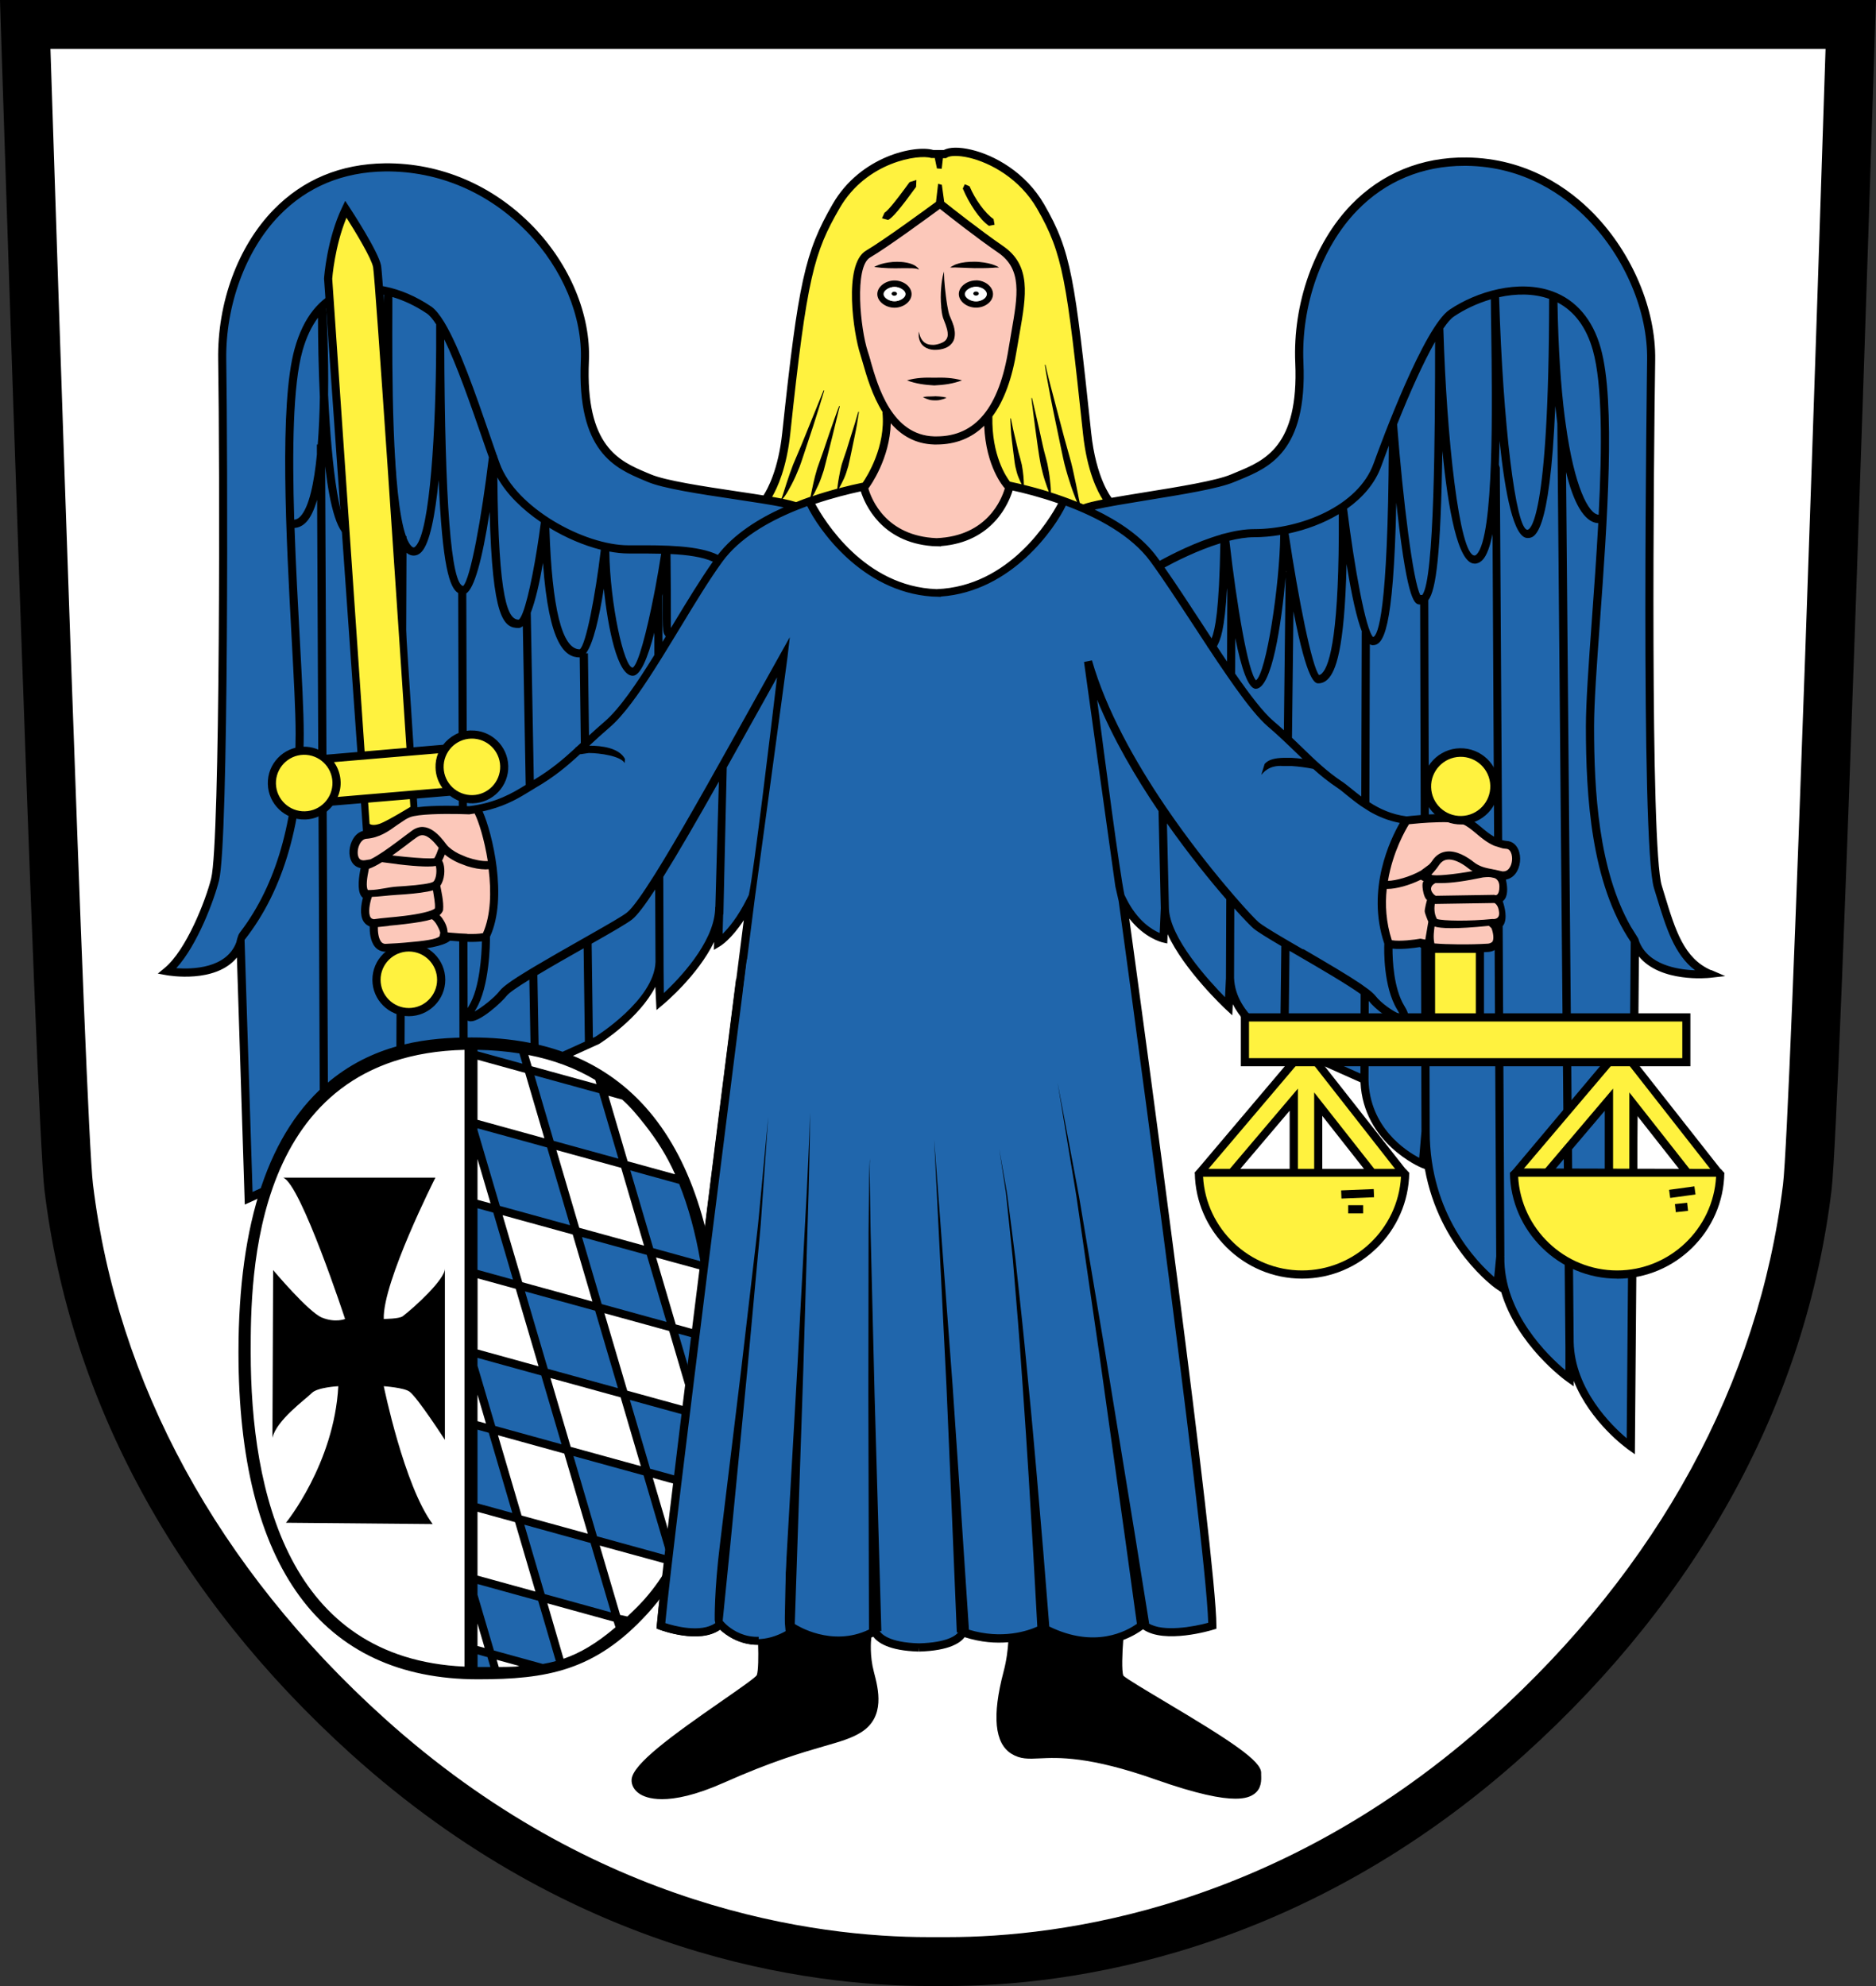 <?xml version="1.0" encoding="UTF-8"?>
<svg id="Ebene_1" data-name="Ebene 1" xmlns="http://www.w3.org/2000/svg" viewBox="0 0 240.95 255.12">
  <rect x="0" y="0" width="240.95" height="255.12" fill="#333333" stroke="none"/>
  <defs>
    <style>
      .cls-1 {
        fill: #2066ac;
      }

      .cls-2 {
        fill: #fff;
      }

      .cls-3 {
        fill: #fff23f;
      }

      .cls-4 {
        fill: #fcc8ba;
      }
    </style>
  </defs>
  <path class="cls-2" d="M119.27,253.29c-15.12,0-44.69-3.81-72.94-29.32-22.16-20.01-35.57-44.67-38.8-71.31C6.51,144.3,2.78,29.38,2.04,6.42l-.15-4.59h237.17l-.15,4.59c-.74,22.96-4.48,137.92-5.49,146.24-3.23,26.65-16.64,51.3-38.8,71.31-28.25,25.51-57.82,29.32-72.94,29.32h-2.41Z"/>
  <path class="cls-4" d="M60.01,120.25l-1.05-.05c-.56-.04-1.05-.08-1.35-.11l-.42-.09v-.24c0-.57-.33-1.23-.63-1.65-.08-.12-.19-.24-.3-.35l-.21-.22.23-.21c.21-.19.35-.4.36-.49.09-.78-.14-1.91-.27-2.58-.03-.17-.1-.56-.1-.56l.07-.1c.53-.73.53-1.95.37-2.55-.04-.13-.08-.24-.15-.35l-.09-.14.08-.15c.13-.24.24-.51.34-.76l.15-.39.32.27c.46.39,1.06.75,1.73,1.05l1.03.4c.82.26,1.61.4,2.29.4.1,0,.19,0,.29-.02l.29-.03.1.28c.29,2.4.4,5.79-.76,8.36l-.06.14-.15.03c-.37.07-.89.11-1.54.11-.18,0-.36,0-.55,0Z"/>
  <path class="cls-4" d="M47.09,114.63l-.09-.13c-.29-.42-.26-1.41.09-2.96l.04-.16.16-.05c.44-.15.98-.43,1.62-.82l.09-.06h.11c.71.11,1.36.2,1.94.26l1.04.12c1.18.12,2.13.18,2.83.18.42,0,.76-.02,1-.07l.26-.05.07.26c.15.52.15,1.77-.39,2.31-.15.12-.53.4-3.8.65l-1.05.07c-.52.03-1.02.12-1.54.21-.61.11-1.25.22-1.92.23h0s-.46,0-.46,0Z"/>
  <path class="cls-4" d="M55.15,110.56c-.68,0-1.78-.07-3.12-.21l-1.05-.11-1.39-.17.63-.44c.21-.15.42-.3.62-.45l1.36-1.02c.49-.37.89-.68,1.2-.89.28-.2.56-.29.85-.29.68,0,1.4.53,2.33,1.73l.1.12-.05.15c-.09.29-.34.99-.59,1.39l-.07.1-.12.03c-.15.03-.37.05-.69.05Z"/>
  <path class="cls-4" d="M47.99,118.38c-.29-.03-.51-.15-.65-.36-.46-.69-.13-2.17.11-2.86v-.04s.15-.2.15-.2h.15c.46-.01,1.01-.07,1.61-.13.51-.05,1.06-.1,1.61-.14l1.04-.07c1.6-.12,2.78-.29,3.5-.5l.33-.09.12.76c.11.65.23,1.39.18,1.96v.08s-.06.07-.06.07c-.47.62-3.43,1-4.02,1.07l-1.05.12c-.45.05-.85.09-1.15.12-.79.08-1.42.14-1.79.2h-.04s-.04,0-.04,0Z"/>
  <path class="cls-4" d="M49.44,121.52c-.29-.02-.51-.14-.7-.36-.46-.54-.52-1.55-.51-2.1v-.26s.26-.03.26-.03c.36-.05.86-.09,1.42-.15l1.03-.1,1.04-.12c1.63-.19,2.67-.38,3.38-.61l.4-.13v.26c.2.16.44.46.63.8.51.93.44,1.16.41,1.26l-.07.4-.05.06c-.36.44-1.58.68-4.66.94l-1.05.08c-.51.03-1.02.06-1.52.08h-.02s-.02,0-.02,0Z"/>
  <path class="cls-4" d="M62.43,110.91c-.71,0-1.63-.19-2.54-.51l-1.07-.46c-.81-.41-1.38-.84-1.72-1.29-.52-.69-1.6-2.14-2.86-2.14-.37,0-.75.13-1.12.39-.24.17-.55.4-.89.65l-1.05.79c-1.07.8-2.43,1.79-3.49,2.3l-.77.14c-.1.02-.19.02-.27.02-.33,0-.59-.12-.77-.35-.35-.45-.37-1.33-.04-2.06.12-.27.48-.92,1.13-.96,1.62-.12,2.77-.95,3.79-1.68l1.13-.76c.23-.13.44-.24.65-.32.92-.36,3.27-.43,5.08-.43.45,0,.89,0,1.29.01l1.34.04c.11-.02.84-.14.84-.14l.1.19c.52,1,1.27,3.37,1.72,6.2l.05.32-.33.02c-.07,0-.14,0-.22,0Z"/>
  <path class="cls-4" d="M179.69,121.14c-.39,0-.72-.02-.98-.07l-.18-.03-.05-.17c-.69-2.13-.91-4.39-.66-6.72l.03-.27s.3,0,.31,0c1.18,0,2.86-.48,4.21-1.15l.14-.07,1.15.66-.63.15c-.02.08-.06.31.03.83.15.85.38,1.04.39,1.04l.22.11-.09.22c-.15.56-.3,1.25-.29,1.4.02.17.27.82.44,1.23l.03.08-.46,2.68-.86-.17c-.57.1-1.73.26-2.74.26Z"/>
  <path class="cls-4" d="M187.85,121.62c-1.39,0-2.72-.05-3.64-.13l-.22-.02-.05-.21c-.17-.77-.08-1.52-.02-2.02l.06-.61.35.11c.43.13,1.14.2,2.1.2,1.18,0,2.79-.1,4.77-.3h.13s.48.42.48.42l.03.06c.18.46.44,1.47.11,2-.1.17-.46.38-.79.4-1,.06-2.14.1-3.3.1Z"/>
  <path class="cls-4" d="M187.51,118.56c-1.49,0-2.63-.09-3.05-.23l-.1-.04-.05-.09c-.45-.77-.39-1.66-.31-2.13l.04-.24,7.96-.13.05.02c.07.03.68.29.79,1.45.04.37-.04.67-.23.88-.18.2-.45.31-.77.31-.11,0-.19-.01-.19-.01-1.23.14-2.72.22-4.13.22Z"/>
  <path class="cls-4" d="M184.27,115.33c-.32-.16-.76-.63-.76-1.17,0-.28.13-.68.72-.99l.06-.03h.85c1.22,0,3-.25,5.29-.73.03,0,.39-.05.72-.05.15,0,.29,0,.39.03.15.03.29.06.44.09.37.08,1.03.54.89,1.74-.11.88-.48,1.06-.77,1.06-.09,0-.17-.02-.23-.04l-7.54.12-.07-.04Z"/>
  <path class="cls-4" d="M184.52,112.74c-.55,0-.73-.07-.83-.13l-.3-.19.24-.26s.66-.73.93-1.15c.32-.5.73-.79,1.23-.87.1-.02.2-.02.3-.02.77,0,1.74.43,2.71,1.21.14.11.29.2.44.29l.69.41-.73.18c-1.82.33-3.7.55-4.68.55Z"/>
  <path class="cls-4" d="M177.91,113.45l.06-.35c.65-3.91,2.4-6.83,2.74-7.38l.08-.12.14-.02c.41-.04.93-.09,1.52-.14l1.05-.07c.63-.03,1.28-.06,1.88-.06,1.24,0,2.08.09,2.56.28.62.24,1.21.73,1.82,1.24.65.55,1.38,1.15,2.25,1.54l1.02.32c.13.02.29.05.47.06.25.02.59.14.81.64.32.71.2,1.74-.26,2.35-.26.33-.6.5-1.02.5h-.14s-1.05-.25-1.05-.25l-.22-.04c-.84-.16-1.71-.32-2.54-.98-.61-.49-1.82-1.31-2.99-1.31-.12,0-.25,0-.38.03-.63.1-1.15.46-1.54,1.07-.1.16-.24.33-.43.51l-1.08.8c-1.47.86-3.43,1.37-4.41,1.37h-.35Z"/>
  <path class="cls-4" d="M120.28,69.43c-6.66-.27-8.6-5.11-9.03-6.59l-.04-.14.09-.12c.11-.15,2.71-3.68,2.82-8.21l.02-.77.5.58c1.48,1.71,3.23,2.57,5.35,2.62h.3c2.35,0,4.35-.78,5.92-2.33l.48-.47.03.67c.2,5.19,2.44,7.7,2.53,7.81l.11.12v.2c-.44,1.48-2.37,6.34-9.05,6.61h-.01s-.01,0-.01,0Z"/>
  <path class="cls-4" d="M120,56.35c-5.67-.15-7.49-6.5-8.47-9.92-.13-.46-.25-.86-.35-1.18-.87-2.62-1.89-11.07.42-12.43,2.18-1.28,7.4-5.09,8.94-6.23l.18-.13.18.14c1.04.83,4.67,3.69,7.46,5.6,3.27,2.24,2.66,5.68,1.83,10.45-.12.68-.24,1.39-.36,2.11-1.24,7.8-4.37,11.59-9.56,11.59h-.28Z"/>
  <path class="cls-3" d="M138.68,64.91l-.45-.18c-1.08-.44-2.2-.84-3.33-1.2l-.2-.06h0s-.07-.03-.07-.03c-1.03-.32-2.11-.62-3.19-.88l-.29-.07c-.58-.14-1.1-.25-1.5-.33l-.11-.02-.07-.09c-.56-.72-2.35-3.42-2.32-8.25h-.29l.34-.47c1.47-1.99,2.51-4.84,3.09-8.48.11-.72.24-1.42.35-2.09.83-4.76,1.49-8.51-2.02-10.91-2.84-1.94-6.5-4.84-7.56-5.69l-.09-.07-.26-1.94-.23,1.94-.1.08c-1.11.82-6.76,4.96-9,6.28-2.71,1.59-1.53,10.25-.62,12.96.1.31.22.7.35,1.16.47,1.64,1.18,4.12,2.52,6.25l.25.41-.23.02c.32,4.42-2.11,8.2-2.61,8.93l-.07.1-.12.02c-.99.2-2.01.44-3.04.71l-.2.06c-1.08.29-2.14.61-3.17.96l-.45.15c-.54.19-1.09.4-1.64.62l-.1.04-.1-.03c-.4-.13-.96-.27-1.69-.42l-.2-.04c-.35-.07-.73-.14-1.14-.21l-.42-.07.22-.37c.66-1.12,1.83-3.66,2.29-8,2.15-20.21,3.06-23.35,6.38-29.09,3.07-5.31,8.55-6.71,11.01-6.71.45,0,.84.05,1.1.14h.36s.24,0,.24,0l.28,1.34h.11s.16-1.34.16-1.34h.57s.06-.03.06-.03c.32-.21.86-.26,1.25-.26.53,0,1.16.08,1.82.24,2.83.66,6.65,2.76,8.91,6.67,3.4,5.89,3.85,9.33,5.95,29.05.51,4.82,1.91,7.42,2.49,8.32l.24.37-.43.08c-1.18.23-1.96.42-2.45.61l-.11.04-.45-.2ZM136.51,57.16c.17.81.33,1.61.51,2.37.26.98.54,1.95.86,2.9.06.18.12.35.18.51-.04-.17-.24-1.14-.31-1.47-.13-.63-.28-1.31-.46-2.01l-.93-3.35-.39-1.48c.11.51.53,2.53.53,2.53ZM106,58.14c-.1.29-.21.58-.31.87-.16.44-.31.86-.45,1.28-.19.61-.36,1.27-.5,1.9-.03.12-.05.24-.08.36.05-.1.1-.21.15-.33.23-.51.45-1.11.69-1.85.12-.42.23-.87.34-1.33.07-.29.45-1.8.45-1.8l-.31.9ZM103.21,57.26l-1.08,2.56c-.3.81-.58,1.58-.79,2.25l-.13.41c.07-.12.14-.25.21-.39.3-.57.62-1.29.98-2.19.21-.55.4-1.15.6-1.75,0,0,.55-1.66.68-2.05l-.47,1.15ZM133.59,57.39c.11.78.24,1.58.38,2.31.18.79.35,1.43.52,1.95,0,0,.09.26.11.32,0-.05-.04-.37-.04-.37-.06-.55-.16-1.19-.32-1.96-.07-.34-.17-.69-.27-1.05-.11-.39-.21-.79-.3-1.19-.07-.35-.15-.69-.22-1.04.05.34.1.69.14,1.03ZM108.99,57.92c-.08.26-.17.51-.26.76-.12.35-.24.7-.35,1.04l-.07.3c-.05.18-.09.35-.12.52,0,0-.19,1-.2,1.06.04-.08.08-.16.12-.25.21-.47.38-1.01.55-1.57.09-.36.17-.75.26-1.15l.31-1.48-.24.76ZM130.46,58.2c.03.2.05.41.08.62.04.34.09.68.14,1,.12.54.22.96.38,1.33.04.08.07.17.1.24,0-.04-.02-.26-.02-.26-.04-.39-.09-.88-.19-1.38-.06-.29-.15-.59-.24-.9-.06-.22-.12-.44-.18-.67l-.16-.66c.03.22.05.45.08.68Z"/>
  <g>
    <path class="cls-1" d="M59.73,120.7s.66.01.84.01c.5,0,.94-.02,1.29-.06l.34-.04v.34c-.05,1.75-.29,6.06-1.71,8.4-.05.08-.11.19-.17.3l-.55,1-.03-9.96Z"/>
    <g>
      <path class="cls-1" d="M153.94,79.98c-1.47-2.25-3.13-4.8-4.62-6.92l-.19-.27.29-.16c1.43-.78,4.26-2.23,7.23-3.14l.39-.12v.41c-.16,8.79-.7,11.21-1.15,12.33l-.21.53-1.74-2.66Z"/>
      <path class="cls-1" d="M161.12,87.6c-1.3-1.24-2.86-12.39-3.51-18.11l-.03-.26.25-.06c1.24-.31,2.3-.46,3.24-.46,1.04,0,2.16-.09,3.31-.28l.35-.06v.35c-.06,6.04-1.71,17.89-3.24,18.91l-.2.13-.17-.17Z"/>
      <path class="cls-1" d="M189.38,71.66c-2.83,0-4.07-21.25-4.31-29.44v-.1s.05-.08.05-.08c.56-.81,1.04-1.35,1.46-1.64,1.41-.96,3.08-1.73,4.81-2.23l.38-.11v.39c0,1.14.03,2.51.05,4.04.19,12.85.21,26.73-1.96,28.93-.16.16-.32.24-.48.24Z"/>
      <path class="cls-1" d="M182.16,76.57c-1-1.84-2.27-12.47-3.01-22.03v-.07s.02-.06.02-.06c1.25-3.13,3.11-7.51,4.89-10.65l.56-.98v1.12c0,15.87-.22,30.82-1.71,32.71l-.09.11h-.58s-.09-.15-.09-.15Z"/>
      <path class="cls-1" d="M176.16,82.05c-1.14-1.04-2.68-10.54-3.44-16.67l-.02-.18.14-.1c2.11-1.5,3.54-3.28,4.27-5.3.32-.88.65-1.77.99-2.65l.57.11c-.08,16.11-.83,24.48-2.24,24.86l-.16.04-.12-.11Z"/>
      <path class="cls-1" d="M169.2,86.91c-1.1-1.23-2.99-11.64-3.98-18.35l-.04-.28.27-.06c2.32-.49,4.51-1.34,6.35-2.44l.45-.27v.52c.08,12.14-.68,19.09-2.23,20.66-.17.17-.35.27-.54.31l-.16.03-.11-.12Z"/>
      <path class="cls-1" d="M196.18,68.35c-2.22,0-3.57-18.03-3.94-30.16v-.25s.23-.05.23-.05c1.05-.23,2.09-.35,3.08-.35,1.27,0,2.45.19,3.52.57l.2.07v.21c-.03,27.03-2.17,29.95-3.09,29.95Z"/>
      <path class="cls-1" d="M205.31,66.42c-1.78-.08-3.56-4.8-4.53-12.01l-.11-.81c-.52-4.17-.84-9.13-.93-14.74v-.5s.43.23.43.23c2.27,1.18,3.84,3.3,4.69,6.31,1.06,3.78,1.3,10.53.76,21.24l-.02.3h-.29Z"/>
      <path class="cls-1" d="M217.69,124.93c-2.27-.08-6.27-.7-7.47-3.98-.04-.13-.07-.25-.1-.29l-.92-1.47c-4.23-7.4-4.77-17.69-4.77-25.83,0-3.09.35-7.94.76-13.57.91-12.55,2.04-28.12.11-35-1-3.55-3.07-5.99-5.99-7.07-1.13-.41-2.38-.62-3.73-.62-3.06,0-6.52,1.1-9.25,2.94-2.49,1.68-6.75,11.61-9.64,19.61-2.03,5.6-9.56,8.62-15.62,8.62-1.08,0-2.35.19-3.76.57-.01,0-.15.03-.27.06h0s-.21.08-.21.08c-3.15.92-6.2,2.48-7.74,3.33l-.23.13-.48-.67c-1.66-2.28-4.32-4.31-7.92-6.04l-.76-.36.82-.19c1.59-.37,4.17-.79,6.67-1.19,4.55-.74,9.25-1.5,11.22-2.34.23-.1.48-.2.73-.3,3.57-1.47,8.45-3.49,7.95-14.74-.32-7.4,2.35-14.97,6.99-19.76,3.69-3.81,8.53-5.83,13.98-5.83h.26c7.54.09,12.78,3.86,15.83,7,4.83,4.97,7.77,11.96,7.67,18.24-.01.62-.88,62.1.88,67.77l.35,1.14c1.2,3.91,2.23,7.29,4.82,9.24l.75.56-.94-.03Z"/>
      <g>
        <g>
          <path class="cls-1" d="M23.75,124.71c-.42,0-.8-.02-1.13-.04l-.61-.05.41-.45c2.74-2.99,4.84-8.79,5.42-11.13,1.25-5.01,1.1-55.48.92-66.8-.11-7.07,2.53-14.26,6.9-18.76,3.64-3.75,8.29-5.68,13.81-5.75h.22c6.83,0,13.31,2.8,18.24,7.89,4.61,4.76,7.21,11.02,6.96,16.74-.51,11.52,4.35,13.57,7.9,15.07l.48.2c1.98.85,6.67,1.55,11.2,2.23,2.19.33,4.67.7,6.25,1.03l.89.19-.83.37c-3.75,1.68-6.56,3.71-8.35,6.02l-.15.19-.22-.11c-2.25-1.11-6.19-1.21-9.71-1.21h-1.62c-5.84,0-14.75-4.94-16.84-10.71l-.32-.89v-.05s-.04-.06-.04-.06c-.31-.86-.63-1.81-.97-2.8-1.7-4.93-3.82-11.07-5.76-14.27l-.03-.05c-.57-.94-1.1-1.57-1.55-1.88-2.63-1.77-5.5-2.75-8.09-2.75-1.1,0-2.13.17-3.06.52-2.85,1.04-4.84,3.56-5.94,7.46-2,7.13-1.07,24.38-.39,36.98.28,5.13.52,9.57.52,12.42,0,10.39-2.24,18.79-6.66,24.98l-.51.71v-.1s-.06.15-.06.15l-.04.06c-.17.22-.34.44-.51.66l.24.2-.07.2c-1.15,3.12-4.81,3.59-6.89,3.59Z"/>
          <path class="cls-1" d="M85.87,80.67c0-.25,0-.63,0-1.16,0-1.33,0-3.81-.05-8.33v-.31s.31.01.31.01c2.52.12,4.33.45,5.55,1l.33.15-.21.29c-1.62,2.29-3.38,5.2-5.09,8.02l-.82,1.36-.02-1.03Z"/>
          <path class="cls-1" d="M84.76,76.56l.06-.33.59.05c0,1.49,0,2.52,0,3.23,0,1.71,0,1.71.16,1.83.01.02.03.03.04.05l.57-.22-.42.73-.98,1.61-.03-6.95Z"/>
          <path class="cls-1" d="M59.43,75.58c-.76-.14-2.55-.48-2.66-31.3v-.69s.56-.13.56-.13c1.65,3.37,3.4,8.45,4.81,12.53.32.94.63,1.83.93,2.66l.02.07v.07c-.75,6.16-2.27,15.7-3.41,16.72l-.11.1-.14-.03Z"/>
          <path class="cls-1" d="M53.13,70.62c-.18,0-.35-.08-.52-.26-.24-.24-.46-.62-.67-1.15l-.02-.05v-.09s-.07-.08-.07-.08c-1.85-5.17-1.8-21.43-1.77-29.24v-1.99s.38.11.38.11c1.55.46,3.06,1.18,4.5,2.15.4.27.82.76,1.29,1.49l.05.07v3.04c-.01,3.86-.24,23.25-2.73,25.77-.15.15-.29.22-.44.22Z"/>
          <path class="cls-1" d="M59.68,103.84l-.08-27.78.14-.09c.64-.42,1.67-2.54,2.87-10.27l.59.04c.34,13.53,1.75,14.63,3.42,14.63.11,0,.23-.06.36-.17l.48-.41.38,21.2-.14.09c-1.64,1.01-3.81,2.34-7.43,2.78h-.02s-.55-.02-.55-.02Z"/>
          <path class="cls-1" d="M66.61,79.91c-1.46,0-2.89-1.43-3.03-18.57l.56-.15c1.12,2,3.02,3.95,5.5,5.64l.15.1-.02.18c-.63,4.94-1.59,9.75-2.34,11.69l-.08.19c-.26.62-.45.79-.59.87l-.07.04h-.08Z"/>
          <path class="cls-1" d="M67.88,78.66l.02-.05c.54-1.37,1.06-3.49,1.55-6.3l.59.03c.77,10.6,2.89,11.82,4.42,11.82h.29v.29s.16,11.13.16,11.13l-.71.66h-.1c-1.73,1.69-3.23,2.93-5.38,4.21l-.44.26-.4-22.05Z"/>
          <path class="cls-1" d="M74.46,83.7c-2.49,0-3.86-5.2-4.19-15.9l-.02-.55.47.28c2.1,1.27,4.36,2.24,6.52,2.78l.25.06-.03.26c-.56,4.69-1.82,12.38-2.85,13.01l-.07.04h-.08Z"/>
          <path class="cls-1" d="M75.21,84.22h-.56s.36-.48.36-.48c.54-.72,1.38-2.73,2.24-8.17l.59.02c.71,6.64,2.05,10.92,3.42,10.92.33,0,1.25-.52,2.48-5.32l.58.07v2.97s-.03.07-.03.07c-2.04,3.27-4.39,6.85-6.45,8.61-.74.63-1.39,1.22-2,1.79l-.49.45-.14-10.93Z"/>
          <path class="cls-1" d="M81.26,86.06c-1.64,0-3.22-9.47-3.3-15.2v-.36s.35.07.35.07c.87.16,1.68.24,2.42.24h1.42c.92,0,1.85,0,2.78.03h.34s-.05.34-.05.34c-.23,1.49-.49,2.98-.77,4.43l-.15.77c-.66,3.39-1.92,9.15-2.91,9.65l-.06.03h-.07Z"/>
          <path class="cls-1" d="M45.02,68.26c-2.11,0-2.93-12.27-3.18-17.54.07-5.15-.17-9.79-.24-11.09v-.14s.1-.1.1-.1c.76-.7,1.61-1.23,2.53-1.57.89-.33,1.87-.49,2.91-.49.72,0,1.47.08,2.24.24l.25.05v.25c-.41,7.93-1.08,15.46-1.91,21.21-1.31,9.17-2.32,9.17-2.7,9.17Z"/>
          <path class="cls-1" d="M37.5,66.77c-.34-10.89.01-18.01,1.07-21.78.48-1.72,1.17-3.19,2.03-4.36l.53-.72v.89c.02,3.63.1,7.05.25,10.18-.04,2.26-.13,4.32-.27,6.14l-.02.27h-.09s0,.9,0,.9c-.42,4.37-1.16,7.13-2.21,8.25-.29.31-.61.48-.97.51l-.32.03v-.32Z"/>
          <path class="cls-1" d="M31.1,120.64l.07-.08c5-6.35,7.54-15.19,7.54-26.29,0-2.85-.24-7.29-.52-12.43-.23-4.32-.5-9.19-.66-14v-.29s.28-.02.28-.02c.49-.03.93-.26,1.32-.67.5-.53.95-1.45,1.32-2.73l.58.08.36,80.28h.45s-.38-84.57-.38-84.57l.59-.04c.91,7.69,2.25,8.84,2.96,8.84s2.61-1.69,4.09-17.33l.59.02c.19,9.14.76,14.93,1.74,17.72l-.12,35.71-.13.09c-.23.15-.45.31-.68.48-1.01.73-2.06,1.49-3.55,1.6-.63.04-1.18.49-1.51,1.23-.39.88-.35,1.94.1,2.52.21.27.48.44.82.5l.3.06-.06.3c-.34,1.61-.33,2.83.03,3.35.05.07.1.13.16.18l.15.12-.05.18c-.16.58-.46,2.03.07,2.83.15.23.36.39.62.48l.2.07v.21c-.01.62.05,1.75.61,2.42.27.32.62.49,1.07.52.46-.02.97-.04,1.49-.07l.31-.02-.06,14.87h.45s.06-14.9.06-14.9l.27-.02c3.81-.28,5.16-.81,5.62-1.21l.1-.08h.13c.26.04.68.08,1.17.11l.28.02.04,14.65h.45s-.01-4.74-.01-4.74l.46.29c.06.04.14.06.23.06,1.17,0,3.78-2.37,4.38-3.16.19-.25.71-.74,3-2.15l.44-.27.21,11.78-36.33,16.47-1.05-32.95Z"/>
          <path class="cls-1" d="M148.82,120.12c-1.03-.44-2.96-1.62-4.42-4.53l-.25-.5c-.62-2.84-2.48-16.98-3.54-25.17l.57-.15c1.81,4.43,4.45,9.23,7.86,14.26l.05.07.29,12.56-.16,3.63-.39-.17Z"/>
          <path class="cls-1" d="M157.13,128.31c-2.14-2.17-7.04-7.55-7.28-11.45l-.02-.29-.27-11.77.56.8c2.96,4.22,5.77,7.62,7.6,9.73l.07.08-.04,10.23-.15,3.16-.47-.48Z"/>
          <path class="cls-1" d="M164.02,133.46c-.06-.03-5.64-2.78-5.81-7.83l.03-9.7.52.57c1.24,1.38,2.13,2.29,2.44,2.55.54.46,2.09,1.39,3.54,2.24l.15.09-.14,12.4-.72-.32Z"/>
          <path class="cls-1" d="M165.19,133.98l.14-12.34,1.68.98c2.59,1.51,6.14,3.57,7.93,4.85l.12.09-.03,10.81-9.84-4.39Z"/>
          <path class="cls-1" d="M118.02,211.43c-3.95-.1-5.03-1.24-5.31-1.73l-.25-.44h.43s-.86-30.06-.86-30.06l-.18-7.41v7.42s.08,30.35.08,30.35l-.17.08c-1.27.61-2.64.92-4.06.92-3.06,0-5.36-1.41-5.61-1.57l-.28-.19,1.09-32.66.24-8.1-.43,8.1-1.88,32.85,1.01.05-.92.51c-1.23.68-2.45,1.02-3.64,1.02-2.84,0-4.51-1.97-4.58-2.06l-.12-.14-.54.38c-.68.48-1.61.73-2.77.73-1.55,0-3.11-.43-3.91-.69l-.23-.07.02-.24c1.05-11.2,11.37-91.95,11.48-92.76l.06-.47c.04-.3,4.04-29.66,4.17-30.76l.13-1.13-3.74,6.72c-4.21,7.56-8.56,15.39-11.81,20.74l-1.04,1.69c-1.76,2.82-2.96,4.46-3.66,5.02-.53.43-2.16,1.38-4.61,2.77l-1.32.75c-2.15,1.22-4.07,2.31-5.66,3.26l-1.03.62c-2.09,1.27-3.28,2.12-3.64,2.59-.79,1.03-2.49,2.31-3.36,2.77l-.87.46.47-.87c.04-.08.1-.18.16-.28,1.75-2.88,1.78-8.54,1.78-9.18v-.07l.03-.06c2.37-5.09.11-13.53-.94-15.86l-.15-.33.36-.08c2.41-.52,4.11-1.42,5.45-2.24l1.2-.73c2.57-1.49,4.24-2.95,5.72-4.31l.07-.07h.1s1.11-.17,1.11-.17c2.36-.21,4.26.94,4.26.94-.8-1.06-2.66-1.29-4.14-1.29h-.75l.53-.51c.79-.73,1.64-1.52,2.64-2.38,1.94-1.66,4.16-4.98,5.66-7.32l1.04-1.65c.75-1.22,1.51-2.47,2.26-3.71,1.94-3.2,3.77-6.22,5.47-8.55,1.91-2.61,5.13-4.86,9.57-6.67l.12-.05.03.02c.44-.2.88-.37,1.31-.53l.25-.09.12.24c1.8,3.71,7.41,10.87,15.78,11.46l.94.03.15-.03c10.54-.74,15.75-11.4,15.8-11.51l.12-.25.26.1c5.19,1.94,8.89,4.39,11,7.29,1.67,2.29,3.55,5.16,5.53,8.2l1.87,2.86h0s.03.04.03.04c.81,1.22,1.6,2.42,2.38,3.55l1.04,1.48c1.78,2.49,3.15,4.14,4.19,5.03.74.63,1.4,1.24,2.02,1.82l1.04.99,2.04,1.97-.89-.12c-.43-.06-.9-.1-1.38-.13h-1.04c-.99.03-1.71.21-2.15.52l.35.31c.36-.23.95-.35,1.79-.38h1.06c.84.06,1.76.17,2.57.32l.42.12c1.1.99,2.05,1.74,3.1,2.44.33.22.73.55,1.16.89.52.43,1.14.92,1.86,1.42l1.04.66c1.21.71,2.51,1.2,3.83,1.46l.41.08-.21.36c-1.05,1.83-4.31,8.33-1.97,15.27l.02.05v.05c-.02.54-.16,5.4,1.61,8.29.16.26.26.46.32.6l.26.62-.63-.22c-.75-.26-2.42-1.37-3.24-2.43-.14-.18-.41-.43-.81-.73l-1.04-.74c-1.7-1.15-4.45-2.76-7.36-4.45l-2.79-1.63c-1.67-.99-2.58-1.57-2.96-1.89-.38-.32-1.62-1.62-3.17-3.41l-1.04-1.22c-1.89-2.24-4.77-5.82-7.69-10.1l-.17-.25c-4.6-6.79-7.75-13.02-9.37-18.54l-.48.1c.42,3.07,3.95,28.28,3.98,28.55l.43,1.87c.46,3.36,11.23,81.73,11.51,92.77v.23s-.22.06-.22.06c-.6.17-2.73.71-4.81.71-1.34,0-2.37-.23-3.07-.67l-.67-.42.55-.08-1.69-10.57-3.9-23.9-1.43-8.48,1.23,8.46,3.37,24.04,1.5,10.93-.14.1c-.75.54-2.82,1.8-5.82,1.8-1.87,0-3.8-.48-5.74-1.43l-.15-.08-.77-9.64-.84-9.87-.2-2.28c-.26-2.93-.53-5.98-.83-9.03-.22-2.33-.47-4.92-.74-7.53.2,2.61.38,5.21.55,7.54.22,3.06.42,6.13.6,9.08l.14,2.25.59,9.88.53,9.61-.18.08c-.84.38-2.6,1.01-4.97,1.01-1.33,0-2.69-.2-4.02-.6l-.2-.06-1.33-19.95-.79-11.62-.58-7.7.38,7.71.5,11.63.82,19.75.52-.03-.39.51c-.4.53-1.61,1.43-5.25,1.52h-.02ZM92.51,208.27l1-9.87,2.18-22.37.73-7.95-.92,7.93-2.71,22.31-1.23,9.84.96.11Z"/>
          <path class="cls-1" d="M157.36,85.15c-.43-.64-.87-1.29-1.31-1.96l-.1-.15.08-.16c.38-.72.95-1.82,1.26-7.43l.59-.02c.05.4.04,1.13.04,1.17l-.03,9.34-.54-.8Z"/>
          <path class="cls-1" d="M164.7,94.02c-.42-.39-.86-.78-1.34-1.19-1.18-1.01-2.76-2.97-4.96-6.15l-.05-.08.02-4.65.59-.06c1.16,5.82,2.09,6.27,2.34,6.27,1.37,0,2.76-5.51,3.54-14.03l.59.03-.23,20.3-.49-.45Z"/>
          <path class="cls-1" d="M191.75,107.74c-.59-.33-1.11-.75-1.68-1.23-.65-.55-1.27-1.06-1.96-1.33-.53-.2-1.47-.31-2.8-.31-.59,0-1.2.02-1.78.05l-.31.02-.07-27.93.06-.08c1.04-1.39,1.55-6.9,1.75-19l.59-.02c1.21,12.36,2.91,14.2,3.82,14.2.2,0,.5-.06.81-.37.48-.49.89-1.57,1.21-3.2l.59.06.2,39.39-.45-.25Z"/>
          <path class="cls-1" d="M180.62,105.16c-1.69-.21-3.29-.82-4.9-1.86l-.13-.09.06-21,.46.3c.07.05.14.08.19.08,1.16,0,2.4-2.14,2.75-18.02l.59-.03.14,1.27c1.33,11.54,2.21,11.54,2.62,11.54h.3l.07,27.62-.28.02c-.86.06-1.54.14-1.8.17h-.04s-.04,0-.04,0Z"/>
          <path class="cls-1" d="M174.66,102.56c-.45-.33-.86-.67-1.23-.97-.45-.37-.84-.69-1.19-.92-2.04-1.36-3.51-2.79-5.21-4.44-.42-.41-.85-.82-1.29-1.25l-.09-.09.19-16.36.59-.05c1.52,7.83,2.47,9,2.91,9,.37,0,.71-.15,1.01-.46,1.36-1.38,2.12-6.15,2.32-14.59l.59-.04c.65,4.07,1.31,6.98,1.97,8.65l.16.41h-.17l-.06,21.48-.47-.36Z"/>
          <path class="cls-1" d="M182.15,149c-1.96-1.02-6.54-4.08-6.68-10.29l.03-11.03.53.71c.71.92,2.92,2.7,4.02,2.7.13,0,.25-.03.33-.09.46-.32.06-1.1-.28-1.66-1.41-2.31-1.55-6.01-1.55-7.5v-.33l.33.04c.25.03.53.04.81.04,1,0,2.06-.15,2.6-.23l.12-.02.11.08.13.07.15.09.06,23.75-.32,3.88-.4-.21Z"/>
          <path class="cls-1" d="M191.72,164.28c-1.97-1.69-8.4-8.05-8.4-18.93l-.06-23.59.36.08c.86.19,2.1.28,3.68.28,1.12,0,2.42-.05,3.88-.14.24-.02.44-.08.62-.2l.45-.29.2,39.89-.31,3.28-.43-.37Z"/>
          <path class="cls-1" d="M200.88,176.25c-2.44-2.04-8.1-7.58-7.96-14.85h.08s0,0,0,0h-.08l-.22-42.55.06-.08.33.07-.24-.17c.48-.79.08-2.23-.12-2.81l-.07-.2.17-.13c.08-.06.15-.14.21-.23.28-.43.31-1.23.09-2.25l-.07-.3.3-.05c.41-.08.78-.3,1.05-.66.56-.72.7-1.96.32-2.81-.24-.54-.68-.87-1.19-.91-.23-.02-.45-.06-.67-.11l-.22-.06-.3-48.06-.11-.32c.03-1.08.05-2.09.07-3.15l.59-.02c1.15,11.02,2.68,12.21,3.28,12.21.64,0,2.58,0,3.29-16.67l.59-.02c.08.75.17,1.49.26,2.23l1.04,118.75v3.57l-.49-.41Z"/>
          <path class="cls-1" d="M208.73,184.99c-2-1.69-6.63-6.23-6.91-12.3h0v-.29s-.99-111.75-.99-111.75l.58-.07c.98,4.03,2.35,6.28,3.87,6.34h.3s-.02.31-.02.31c-.23,4.34-.56,8.87-.83,12.51-.41,5.67-.76,10.53-.76,13.63,0,8.84.65,19.95,5.71,27.46l.05.08-.52,64.5-.48-.41Z"/>
        </g>
        <path class="cls-1" d="M51.79,104.08l.13-33.72.49.41c.23.19.48.29.73.29.27,0,.54-.12.77-.35.64-.64,1.52-2.74,2.14-9.08l.59.02c.39,9.15,1.12,13.55,2.36,14.27l.15.09.08,27.83h-.3c-.41-.02-.89-.02-1.41-.02-2.56,0-4.33.16-5.12.46l-.54.25-.07-.44Z"/>
        <path class="cls-1" d="M68.72,125.08l.15-.09c1.78-1.07,3.83-2.23,5.94-3.44l.44-.25.16,12.68-6.48,2.94-.21-11.85Z"/>
        <path class="cls-1" d="M75.69,121.05l.15-.09c2.45-1.39,4.53-2.59,5.17-3.09.59-.48,1.57-1.74,2.89-3.77l.54-.83.04,10.31c-.16,4.66-6.55,9.01-7.83,9.83l-.38.18-.41.19-.17-12.73Z"/>
        <path class="cls-1" d="M84.94,124.59l-.04-12.04.05-.07c1.74-2.79,4.01-6.67,7.14-12.23l.56.15-.46,16.4h-.02s0,.1,0,.1c-.26,4.45-4.76,9.09-6.68,10.88l-.49.46-.04-3.66Z"/>
        <path class="cls-1" d="M92.59,117.14h.02s.43-18.63.43-18.63l.04-.06c1.47-2.63,3.01-5.38,4.56-8.17l1.9-3.42.55.18c-.87,7.38-2.97,24.89-3.63,27.97l-.27.57c-1.2,2.4-2.39,3.82-3.18,4.58l-.52.51.1-3.54Z"/>
      </g>
    </g>
  </g>
  <path d="M219.77,124.63c-3.49-1.52-4.59-5.13-5.98-9.7l-.35-1.15c-1.52-4.88-1.04-55.32-.85-67.54.1-6.48-2.92-13.67-7.88-18.78-3.16-3.25-8.56-7.14-16.36-7.23-5.75-.07-10.89,2.03-14.79,6.06-4.78,4.93-7.53,12.72-7.2,20.32.47,10.73-3.94,12.55-7.49,14.02-.25.1-.5.21-.74.31-1.88.81-6.75,1.6-11.04,2.29-1.68.27-3.12.51-4.32.72-.09-.11-2.01-2.57-2.62-8.35-2.11-19.86-2.56-23.32-6.04-29.35-2.38-4.12-6.41-6.33-9.38-7.02-1.52-.36-2.78-.34-3.51.04h-1.35c-2.35-.69-9.37.79-12.92,6.94-3.57,6.18-4.42,10.03-6.48,29.39-.5,4.72-1.88,7.22-2.41,8.04-1.02-.16-2.16-.34-3.47-.53-4.28-.64-9.13-1.37-11.02-2.18l-.48-.2c-3.53-1.49-7.93-3.35-7.45-14.34.26-5.92-2.42-12.38-7.17-17.29-5.15-5.32-11.9-8.18-19-8.12-5.73.07-10.55,2.08-14.34,5.97-4.57,4.7-7.23,11.92-7.11,19.29.21,12.67.28,61.89-.9,66.61-.72,2.88-3.21,9.22-5.98,11.5l-.87.72,1.11.2c.29.05,6.3,1.1,9.05-2.27l1.01,31.74,45.52-20.64c.26-.16,5.16-3.3,7.21-7.33l.15,2.98.8-.67c.24-.2,4.49-3.75,6.6-8.08l-.03,1.02.82-.49c.07-.04,1.41-.86,3.02-3.32-1.81,14.23-10.44,82.01-11.18,90.59l-.03.39.37.14c.22.08,5.1,1.9,7.78,0,.71.66,2.44,1.97,4.9,1.95.05,1.4.04,3.36-.17,3.92-.25.36-2.35,1.82-4.38,3.23-6.57,4.56-11.61,8.21-11.7,10.2-.03.68.33,1.33.99,1.78.44.3,1.33.71,2.92.71,1.72,0,4.27-.48,7.95-2.12,6.2-2.76,10.07-3.87,12.89-4.69,2.02-.58,3.48-1,4.7-1.76,3.19-1.98,2.24-5.61,1.67-7.78-.55-2.08-.38-3.99-.33-4.41.09-.04.17-.07.26-.11.52.72,1.95,1.81,5.83,1.91v-.52s.03.52.03.52c3.96-.1,5.37-1.17,5.86-1.85,2.13.68,4.03.79,5.61.65-.05.84-.2,2.28-.61,3.81-1.49,5.65-1.14,9.19,1.02,10.52,1.14.71,2.18.66,3.62.59,2.36-.11,6.32-.31,14.93,2.73,5.34,1.88,8.39,2.45,10.21,2.45,1.31,0,1.98-.29,2.42-.61.95-.69.92-1.76.89-2.46v-.26c0-1.52-3.79-4.04-12.28-9.09-2.41-1.44-5.15-3.07-5.42-3.39-.23-.61-.14-2.93-.01-4.58,1.21-.46,2.08-1.03,2.54-1.37,2.76,1.94,8.78.13,9.05.04l.37-.11v-.39c0-8.73-9.27-76.84-11.19-90.85,1.98,2.53,4.16,3.04,4.27,3.07l.61.14.05-1.19c2.1,4.59,7.2,9.4,7.47,9.65l.83.77.07-1.43c1.68,3.29,5.16,5.01,5.36,5.11l11.04,4.93c.38,7.86,7.74,10.93,7.82,10.96l.45.18c1.84,10.15,8.96,15.23,9.04,15.29l.74.51v-.07c2.01,6.89,8.19,11.37,8.51,11.59l.83.59v-.7c2.13,5.33,6.78,8.66,7.03,8.84l.82.58.52-63.94c2.79,3.39,8.85,2.77,9.14,2.74l1.95-.22-1.8-.78ZM101.5,55.72c2.14-20.16,3.05-23.28,6.34-28.98,3.45-5.98,10.2-6.96,11.77-6.44h.45s.28,1.34.28,1.34l.61.04.16-1.36h.39s.13-.08.13-.08c.36-.24,1.37-.32,2.84.02,2.76.65,6.51,2.7,8.72,6.53,3.37,5.84,3.81,9.27,5.91,28.93.51,4.83,1.89,7.46,2.53,8.45-1.12.22-1.96.42-2.5.62-.15-.06-.29-.13-.44-.19-.01-.05-.02-.1-.04-.15-.12-.49-.23-1.24-.42-2.1-.2-.86-.38-1.89-.66-2.96-.3-1.07-.61-2.21-.93-3.35-.6-2.29-1.21-4.58-1.66-6.3-.22-.86-.41-1.57-.52-2.08-.11-.51-.18-.8-.18-.8h-.08s.04.31.12.82c.08.51.22,1.24.38,2.12.32,1.75.8,4.08,1.29,6.4.25,1.16.47,2.33.73,3.41.28,1.08.58,2.07.87,2.92.14.43.29.81.42,1.15.11.3.21.57.32.79-1.16-.47-2.29-.87-3.36-1.21,0-.07,0-.14,0-.22,0-.36-.06-.86-.12-1.45-.06-.59-.18-1.27-.32-1.99-.16-.72-.4-1.47-.57-2.25-.67-3.11-1.41-6.22-1.41-6.22h-.08s.38,3.17.83,6.31c.11.79.24,1.58.38,2.32.17.74.34,1.42.53,1.99.19.57.35,1.04.48,1.37,0,.02.01.03.02.05-1.2-.37-2.28-.66-3.21-.89v-.14c0-.26-.03-.6-.06-1.02-.04-.4-.1-.9-.2-1.41-.11-.51-.28-1.05-.42-1.59-.13-.54-.25-1.08-.37-1.59-.11-.51-.25-.98-.33-1.4-.17-.83-.28-1.38-.28-1.38h-.08s.03.57.07,1.41c.04.84.21,1.96.34,3.09.08.56.13,1.12.23,1.64.12.52.23.99.4,1.4.16.39.3.7.42.92-.59-.14-1.1-.25-1.51-.34-.46-.6-2.36-3.37-2.25-8.37h0c1.5-2.03,2.55-4.89,3.14-8.61.12-.72.24-1.42.36-2.1.85-4.85,1.52-8.69-2.15-11.2-2.88-1.98-6.68-4.98-7.54-5.67l-.3-2.18-.48-.13-.27,2.32c-1.15.85-6.75,4.95-8.98,6.26-2.99,1.75-1.59,10.8-.75,13.31.1.31.21.7.34,1.15.47,1.65,1.2,4.17,2.55,6.32h-.04c.44,4.42-1.98,8.23-2.53,9.03-.83.17-1.88.41-3.06.72.03-.05.06-.09.1-.17.15-.25.33-.62.55-1.08.21-.46.38-1,.55-1.59.15-.59.27-1.23.41-1.87.26-1.29.55-2.56.71-3.52.15-.96.25-1.6.25-1.6h-.08s-.18.61-.46,1.55c-.13.47-.33,1.01-.5,1.59-.18.58-.37,1.2-.56,1.81-.2.62-.43,1.23-.61,1.81-.07.3-.15.58-.2.85-.05.27-.1.53-.15.77-.08.46-.15.86-.18,1.15-.02.15-.03.27-.04.35-.99.27-2.07.59-3.19.97.03-.04.05-.07.08-.12.12-.15.2-.34.31-.56.1-.22.23-.46.35-.73.25-.54.47-1.18.7-1.88.2-.7.37-1.47.57-2.22.38-1.51.77-3.02,1.03-4.16.26-1.13.47-1.89.47-1.89l-.08-.03s-.28.72-.67,1.83c-.4,1.1-.89,2.58-1.39,4.05-.25.73-.53,1.46-.76,2.15-.21.69-.38,1.36-.5,1.92-.13.56-.22,1.06-.29,1.37-.03.14-.06.25-.08.34-.61.21-1.22.44-1.84.69-.43-.14-1.01-.28-1.73-.43.08-.08.18-.2.28-.35.26-.34.54-.87.88-1.5.33-.63.67-1.39,1-2.22.31-.83.59-1.74.89-2.63,1.22-3.58,2.29-7.2,2.29-7.2l-.08-.03s-1.42,3.5-2.84,7c-.37.87-.73,1.74-1.08,2.55-.31.83-.59,1.6-.8,2.27-.22.67-.4,1.23-.52,1.62-.07.22-.13.37-.18.46-.36-.07-.76-.14-1.19-.22.69-1.19,1.87-3.75,2.33-8.12ZM119.98,57.1h.3c2.45,0,4.5-.81,6.13-2.41.21,5.29,2.5,7.88,2.61,8l.04.04c-.41,1.39-2.26,6.14-8.77,6.4-6.48-.26-8.35-4.97-8.76-6.38.25-.33,2.76-3.84,2.88-8.38,1.33,1.54,3.12,2.66,5.57,2.73ZM111.82,46.35c-.13-.47-.25-.87-.36-1.19-.96-2.89-1.76-10.88.29-12.08,2.24-1.31,7.58-5.23,8.97-6.25,1.08.86,4.69,3.71,7.48,5.62,3.11,2.13,2.52,5.49,1.71,10.15-.12.68-.24,1.39-.36,2.12-1.21,7.63-4.24,11.34-9.27,11.34h-.28c-5.45-.15-7.23-6.37-8.19-9.71ZM119.73,70.15l1.13.04v-.04c6.69-.52,8.74-5.61,9.2-7.14,1.38.3,3.5.83,5.84,1.65-1.08,2.03-6.24,10.68-15.61,11.02-9.28-.33-14.44-8.84-15.58-10.96,2.25-.76,4.33-1.27,5.85-1.6.52,1.64,2.62,6.52,9.17,7.03ZM30.76,119.87c-.23.3-.4,1.15-.4,1.15-1.25,3.4-5.66,3.5-7.72,3.35,2.73-2.98,4.88-8.81,5.49-11.26,1.26-5.04,1.11-55.55.93-66.88-.11-7,2.5-14.11,6.82-18.55,3.59-3.69,8.16-5.59,13.6-5.66,6.84-.06,13.29,2.69,18.24,7.8,4.55,4.71,7.12,10.88,6.88,16.52-.52,11.72,4.45,13.82,8.08,15.35l.47.2c2.01.86,6.72,1.57,11.27,2.25,2.32.35,4.68.7,6.24,1.03-3.24,1.45-6.4,3.44-8.46,6.11-2.49-1.23-6.86-1.25-10.76-1.23h-.7c-5.74,0-14.51-4.85-16.56-10.52-.1-.28-.21-.58-.32-.89v-.11h-.04c-.3-.87-.63-1.81-.97-2.8-1.75-5.08-3.84-11.11-5.79-14.33v-.02h-.01c-.57-.93-1.13-1.64-1.66-2-3.88-2.62-8.15-3.47-11.42-2.27-2.94,1.08-5,3.66-6.12,7.66-2.02,7.18-1.08,24.46-.4,37.08.28,5.13.52,9.57.52,12.4,0,10.35-2.23,18.68-6.61,24.8l-.59.8ZM86.12,71.17c2.15.1,4.1.37,5.44.98-1.6,2.27-3.31,5.08-5.1,8.04-.1.16-.19.32-.29.48,0-.25,0-.63,0-1.16,0-1.34,0-3.81-.05-8.34ZM85.4,81.58s.03.04.08.18h.03c-.14.23-.29.46-.43.7l-.02-5.9c.02-.09.04-.18.05-.28,0,1.49,0,2.52,0,3.23q0,1.86.28,2.07ZM60.02,119.95l-1.05-.05c-.54-.04-1.03-.08-1.34-.11l-.15-.03c0-.63-.34-1.34-.69-1.82-.09-.13-.21-.26-.33-.38.19-.17.43-.46.45-.68.11-1.02-.26-2.52-.36-3.1.58-.81.61-2.1.41-2.8-.05-.18-.11-.31-.18-.42.13-.25.25-.53.35-.79.49.41,1.11.79,1.8,1.09l1.05.4c.83.26,1.67.42,2.4.42.13,0,.26-.01.38-.02.35,2.85.29,5.93-.73,8.21-.5.1-1.25.12-2.02.1ZM61.9,120.94c-.04,1.61-.26,5.95-1.66,8.25-.05.08-.12.19-.18.31l-.02-8.51c.65.02,1.32,0,1.87-.06ZM51.01,111.01l1.05.12c1.29.13,2.21.18,2.86.18.49,0,.82-.03,1.06-.07.13.46.11,1.59-.32,2.02-.3.23-1.76.42-3.61.56l-1.05.07c-1.17.07-2.25.42-3.45.44h-.3c-.26-.38-.13-1.53.13-2.73.49-.17,1.07-.47,1.68-.85.72.1,1.36.18,1.95.25ZM50.39,109.88c.21-.15.42-.3.63-.45l1.05-.78c.1-.08.21-.16.31-.24.47-.36.88-.67,1.19-.88.66-.46,1.4-.39,2.78,1.38-.15.44-.37,1.01-.56,1.32-.44.1-1.96.01-3.72-.16l-1.05-.11c-.21-.02-.42-.05-.63-.07ZM47.74,115.25l.03-.04c.87-.02,2.04-.19,3.23-.26l1.05-.07c1.4-.11,2.73-.27,3.56-.51.1.68.31,1.65.25,2.31-.28.37-2.17.76-3.82.96l-1.05.12c-.45.05-.84.09-1.14.11-.8.08-1.44.14-1.82.21-.26-.03-.37-.14-.43-.23-.36-.54-.1-1.89.15-2.6ZM49.94,118.92c.36-.04.71-.07,1.04-.1l1.05-.12c1.53-.18,2.67-.37,3.44-.62h0c.1.04.41.3.68.8.28.51.43.89.38,1.02l-.07.36c-.33.4-1.95.62-4.45.83l-1.05.08c-.51.03-1.01.06-1.5.08-.2-.02-.36-.1-.49-.25-.37-.45-.45-1.33-.44-1.91.36-.04.85-.09,1.41-.15ZM59.99,110.13l-1.05-.45c-.67-.34-1.26-.75-1.6-1.19-.72-.96-2.4-3.2-4.38-1.82-.24.17-.55.4-.89.66l-1.05.79c-1.11.83-2.43,1.78-3.44,2.27l-.68.11c-.52.08-.69-.14-.75-.21-.28-.36-.28-1.13,0-1.75.1-.23.39-.75.88-.79,1.7-.12,2.89-.98,3.94-1.74.02-.02.04-.03.07-.05l1.05-.7c.2-.11.39-.22.59-.29,1.05-.4,4.17-.44,6.26-.4l1.05.03c.1,0,.2,0,.28.01.24-.03.46-.07.69-.11.51.99,1.26,3.36,1.69,6.11-.71.04-1.69-.15-2.64-.48ZM58.85,76.17l.08,27.35c-1.91-.04-5.33-.04-6.64.47-.07.03-.14.06-.21.1l.13-33.08c.59.49,1.33.5,1.9-.08,1.1-1.11,1.79-4.82,2.23-9.26.47,11.04,1.4,13.87,2.51,14.51ZM57.06,44.28c0-.25,0-.47,0-.69,1.63,3.34,3.39,8.42,4.8,12.49.33.94.63,1.84.93,2.66-.91,7.59-2.37,15.7-3.31,16.54-1.54-.29-2.35-10.71-2.42-31.01ZM53.37,70.18c-.06.06-.15.14-.23.14-.04,0-.14,0-.31-.17-.22-.22-.42-.58-.61-1.05v-.22s-.08,0-.08,0c-1.83-5.11-1.78-21.65-1.75-29.14v-1.59c1.47.43,2.97,1.14,4.42,2.11.38.26.79.75,1.21,1.41,0,1.01,0,2,0,2.95-.05,10.24-.75,23.64-2.65,25.56ZM60.22,103.56s-.14,0-.25,0l-.08-27.33c1.01-.66,2.02-4.16,3-10.48.35,13.72,1.79,14.92,3.71,14.92.19,0,.37-.09.55-.24l.37,20.4s-.03.02-.05.03c-1.57.96-3.71,2.28-7.26,2.71ZM67.14,78.7h0v.02c-.19.48-.37.8-.52.88-1.35,0-2.61-2.3-2.74-18.27,1.19,2.15,3.22,4.13,5.59,5.74-.59,4.6-1.54,9.6-2.32,11.62ZM69.74,72.35c.77,10.59,2.88,12.1,4.72,12.1,0,0,0,0,0,0l.14,10.99c-.18.17-.36.34-.54.5-.09,0-.18.17-.18.17-1.56,1.44-3.09,2.74-5.32,4.08l-.39-21.48c.6-1.54,1.13-3.85,1.56-6.36ZM74.46,83.41c-2.27,0-3.57-5.26-3.9-15.61,2.12,1.29,4.43,2.27,6.61,2.82-.69,5.85-1.93,12.31-2.71,12.79ZM77.55,75.62c.54,5.04,1.73,11.19,3.72,11.19.99,0,1.93-2.3,2.77-5.54v2.88c-2.25,3.64-4.48,6.91-6.38,8.54-.74.64-1.39,1.22-2.01,1.79l-.14-10.56h-.25c.94-1.24,1.7-4.58,2.29-8.3ZM84.01,76.32c-.96,4.93-2.06,9.1-2.75,9.44-1.11,0-2.91-8.18-3-14.91.86.16,1.7.25,2.48.25h.7c1.14,0,2.32,0,3.48.03-.23,1.48-.49,2.98-.76,4.42l-.15.77ZM41.9,39.62c.72-.66,1.52-1.17,2.43-1.51,1.48-.54,3.19-.61,4.99-.24-.83,16.36-2.78,30.1-4.3,30.1-1.29,0-2.4-7.11-2.88-17.26.07-5.14-.17-9.78-.24-11.09ZM40.71,58.3c-.36,3.76-1.02,6.86-2.13,8.04-.25.27-.51.39-.79.42-.27-8.8-.18-17.27,1.06-21.69.48-1.72,1.15-3.13,1.99-4.26.01,2.84.07,6.47.24,10.19-.03,2.06-.12,4.15-.27,6.1h-.11s0,1.19,0,1.19ZM32.44,153.14l-1.03-32.4c5.04-6.4,7.6-15.29,7.6-26.47,0-2.86-.24-7.31-.52-12.46-.23-4.32-.5-9.18-.66-13.99.56-.04,1.07-.29,1.51-.76.57-.6,1.02-1.6,1.39-2.85l.36,80.57h1.05s-.38-84.87-.38-84.87c.61,5.17,1.62,9.1,3.26,9.1,2.17,0,3.55-8.75,4.39-17.6.16,7.94.63,14.6,1.76,17.81l-.14,35.45c-.23.15-.46.31-.69.48-.98.71-1.99,1.44-3.4,1.54-.75.05-1.39.56-1.76,1.4-.44.99-.39,2.15.13,2.82.25.33.6.53,1.01.61-.21,1.01-.48,2.78.07,3.58.06.09.14.17.22.24-.2.75-.47,2.2.11,3.07.19.28.45.48.76.6-.01.67.06,1.88.68,2.62.31.37.73.59,1.28.63.5-.02,1.01-.04,1.52-.07l-.06,14.85h1.05s.06-14.92.06-14.92c2.54-.19,4.95-.56,5.79-1.28.27.03.69.06,1.18.09l.04,14.67h1.05s-.01-4.5-.01-4.5c.11.07.24.1.39.1,1.32,0,4-2.47,4.62-3.27.3-.4,1.43-1.16,2.92-2.08l.2,11.06-35.74,16.2ZM69.22,136.47l-.2-11.22c1.85-1.11,4.04-2.36,5.94-3.43l.16,11.99-5.89,2.67ZM76.47,133.18l-.32.14-.16-12.1c2.49-1.41,4.56-2.6,5.21-3.12.66-.53,1.67-1.88,2.95-3.84l.04,9.32c-.16,4.89-7.71,9.59-7.72,9.6ZM91.89,116.5h-.03s-.01.39-.01.39c-.25,4.35-4.73,8.94-6.59,10.68l-.03-2.98-.04-11.95c1.98-3.18,4.45-7.46,7.14-12.24l-.45,16.11ZM92.81,119.96l.07-2.51h.03s.43-18.85.43-18.85c1.47-2.63,3.01-5.38,4.56-8.17.63-1.14,1.27-2.28,1.9-3.42-.81,6.83-2.96,24.85-3.62,27.95l-.25.5c-1.19,2.38-2.36,3.77-3.12,4.5ZM148.94,119.85c-.96-.41-2.85-1.55-4.27-4.4l-.25-.5c-.6-2.78-2.5-17.27-3.51-25.07,2.04,5.01,4.93,9.95,7.89,14.31l.29,12.47-.14,3.18ZM157.46,125.63l-.12,2.47c-2.05-2.08-7.21-7.69-7.21-11.54h0l-.25-10.79c2.78,3.95,5.53,7.35,7.62,9.75l-.04,10.11ZM164.44,133.32l-.3-.14c-.05-.03-5.47-2.72-5.64-7.57l.03-8.92c1.26,1.4,2.15,2.31,2.46,2.57.52.44,1.87,1.26,3.58,2.27l-.14,11.78ZM174.73,137.91l-9.24-4.13.13-11.64c.4.23.81.47,1.24.72,2.69,1.56,6.13,3.57,7.9,4.84l-.03,10.2ZM167.38,121.97c-.6-.35-1.19-.69-1.75-1.02l-1.04-.61c-1.4-.83-2.51-1.52-2.92-1.86-.32-.27-1.49-1.48-3.13-3.38l-1.04-1.22c-2.18-2.59-4.95-6.09-7.67-10.08l-.17-.25c-3.85-5.68-7.58-12.32-9.41-18.72l-1.02.21c.14,1.1,4.02,28.82,4.02,28.82l.43,1.89c.11.82,11.22,81.58,11.5,92.71-1.85.51-5.81,1.23-7.65.07h.06s-.7-4.36-1.74-10.88c-1.06-6.52-2.48-15.21-3.9-23.9-.73-4.34-1.46-8.69-2.14-12.76-.34-2.04-.67-4-.98-5.87-.3-1.87-.67-3.62-.96-5.25-1.22-6.49-2.04-10.82-2.04-10.82,0,0,.72,4.34,1.8,10.86.26,1.63.59,3.39.84,5.26.27,1.87.56,3.85.85,5.89.59,4.09,1.23,8.44,1.86,12.8,1.22,8.72,2.45,17.44,3.36,23.98.8,5.86,1.37,9.96,1.48,10.75-1.29.93-5.38,3.22-11.25.35-.06-.78-.35-4.37-.76-9.47-.25-2.89-.54-6.26-.84-9.87-.32-3.61-.65-7.46-1.04-11.31-.36-3.85-.74-7.7-1.14-11.3-.19-1.8-.38-3.54-.56-5.2-.21-1.65-.41-3.21-.59-4.65-.19-1.44-.36-2.75-.51-3.92-.21-1.16-.38-2.17-.53-3.01-.29-1.66-.46-2.62-.46-2.62,0,0,.14.96.4,2.63.13.83.28,1.85.46,3.01.12,1.17.26,2.49.41,3.93s.31,3,.48,4.65c.13,1.65.28,3.4.43,5.2.31,3.61.59,7.46.85,11.32.28,3.85.52,7.71.75,11.33.22,3.62.42,6.99.59,9.88.27,4.96.47,8.5.52,9.41-1.22.55-4.51,1.68-8.78.4-.06-.97-.3-4.57-.64-9.62-.2-2.97-.43-6.43-.67-10.13-.25-3.71-.52-7.66-.79-11.62-1.19-15.81-2.37-31.62-2.37-31.62,0,0,.79,15.83,1.58,31.66.17,3.96.34,7.92.5,11.63.16,3.71.3,7.18.42,10.15.25,5.94.41,9.9.41,9.9h.18c-.29.37-1.36,1.3-5.02,1.4-3.93-.1-4.87-1.25-5.07-1.58h.22s-.44-15.18-.87-30.36c-.19-7.59-.37-15.18-.51-20.87-.04-2.85-.08-5.22-.11-6.88,0-.83,0-1.48,0-1.93,0-.45.04-.68.04-.68,0,0-.05.23-.06.68-.01.45-.03,1.1-.06,1.93-.02,1.66-.04,4.03-.07,6.88,0,5.69-.02,13.29-.03,20.88.04,14.16.08,28.3.08,30.16-4.82,2.32-9.34-.6-9.39-.63l-.14-.09c.11-3.29.6-17.89,1.09-32.5.25-8.3.5-16.6.68-22.82.07-3.11.15-5.71.17-7.52,0-1.82,0-2.85,0-2.85,0,0-.03,1.04-.07,2.85-.06,1.81-.2,4.4-.34,7.51-.33,6.22-.78,14.51-1.22,22.79l-1.89,33.15h.26c-4.76,2.64-7.71-.79-7.84-.95l-.1-.12c.12-1.18.48-4.8.98-9.75.59-6.1,1.39-14.24,2.18-22.38.37-4.07.75-8.14,1.1-11.96.18-1.91.35-3.75.51-5.5.17-1.75.25-3.41.37-4.94.43-6.12.71-10.19.71-10.19,0,0-.38,4.07-.96,10.17-.15,1.52-.28,3.18-.49,4.92-.2,1.74-.42,3.58-.64,5.49-.44,3.8-.91,7.86-1.39,11.92-.99,8.11-1.97,16.23-2.71,22.31-.76,6.08-1.27,10.14-1.27,10.14l.65.07c-1.85,1.31-5.29.37-6.42,0,1.05-11.24,11.37-91.92,11.47-92.75l.06-.47s4.04-29.65,4.17-30.77l.3-2.61-1.28,2.29c-1.05,1.88-2.12,3.81-3.19,5.72-4.24,7.62-8.56,15.39-11.8,20.73l-1.04,1.69c-1.62,2.58-2.88,4.37-3.6,4.94-.54.44-2.41,1.51-4.57,2.74l-1.04.59c-.09.05-.18.1-.28.16-2.15,1.22-4.07,2.32-5.66,3.26l-1.04.62c-1.98,1.2-3.31,2.11-3.73,2.66-.75.97-2.39,2.22-3.26,2.69.04-.08.09-.17.16-.27,1.78-2.92,1.83-8.49,1.82-9.33,2.32-4.98.3-13.35-.94-16.11,2.51-.54,4.23-1.47,5.54-2.27l1.04-.63c.05-.03.11-.07.16-.1,2.49-1.44,4.11-2.82,5.77-4.35.04,0,.07,0,.11,0l1.01-.15c1.44,0,4.13.39,4.61,1.3l.04-.54c-.76-1.42-2.96-1.7-4.58-1.7.8-.75,1.64-1.52,2.63-2.37,1.75-1.5,3.71-4.25,5.71-7.39l1.04-1.65c.76-1.22,1.51-2.47,2.27-3.71,1.93-3.19,3.76-6.21,5.45-8.53,2.17-2.98,5.83-5.1,9.44-6.57.02.01.12-.05.12-.05.45-.18.89-.35,1.33-.51,1.42,2.93,6.97,10.99,16.03,11.62l1.13.04v-.04c9.12-.64,14.68-8.8,16.05-11.68,3.99,1.49,8.39,3.79,10.87,7.18,1.67,2.29,3.54,5.16,5.53,8.19.59.91,1.19,1.82,1.78,2.72-.02.04.11.17.11.17.81,1.23,1.61,2.42,2.39,3.55l1.04,1.49c1.6,2.24,3.06,4.07,4.24,5.08.74.63,1.39,1.23,2.01,1.81l1.04.99c.2.19.39.38.59.57.28.27.54.52.81.78-.43-.06-.91-.1-1.41-.13h-1.05c-1.08.03-1.89.2-2.41.78l-.43,1.41c.28-.31.98-1.28,2.82-1.14h1.05c.95.06,1.97.2,2.8.37h0c.95.85,1.94,1.66,3.13,2.45.32.21.7.52,1.13.88.53.43,1.16.94,1.88,1.44l1.04.67c1.11.65,2.41,1.21,3.94,1.5-1.18,2.05-4.35,8.52-1.99,15.52-.03.72-.14,5.52,1.65,8.45.15.25.24.43.3.56-.74-.26-2.35-1.35-3.1-2.33-.17-.21-.46-.48-.86-.79l-1.04-.75c-1.66-1.12-4.24-2.64-7.38-4.47ZM155.62,82.01c-.48-.73-.96-1.46-1.43-2.19-1.56-2.39-3.16-4.84-4.62-6.92,1.34-.73,4.21-2.2,7.17-3.11-.15,8.61-.67,11.1-1.12,12.22ZM157.59,75.48c.05.38.04,1.12.04,1.12l-.03,8.39c-.43-.64-.87-1.29-1.3-1.96.44-.84.99-2.01,1.3-7.55ZM161.32,87.39c-1-.96-2.48-9.61-3.42-17.93,1.1-.27,2.18-.45,3.17-.45,1.08,0,2.22-.1,3.36-.29-.06,6.38-1.8,17.79-3.11,18.67ZM165.12,74.17l-.22,19.64c-.42-.39-.86-.78-1.35-1.19-1.31-1.12-3.03-3.38-4.91-6.09l.02-4.56c.76,3.82,1.65,6.51,2.63,6.51,2.07,0,3.28-8.27,3.83-14.3ZM165.19,73.45s0-.08,0-.11c0,.04.01.08.02.12h-.03ZM189.38,72.41c.26,0,.64-.08,1.02-.46.55-.56.97-1.73,1.3-3.35l.2,38.88c-.59-.33-1.12-.77-1.63-1.2-.67-.56-1.31-1.09-2.05-1.38-.97-.37-2.98-.37-4.7-.28l-.07-27.52c1-1.34,1.59-5.76,1.81-19.17.73,7.47,1.99,14.47,4.12,14.47ZM185.37,42.21c.51-.75.98-1.29,1.38-1.56,1.33-.9,2.97-1.68,4.73-2.2,0,1.14.03,2.51.05,4.04.13,9.24.39,26.43-1.87,28.72-.15.15-.24.15-.27.15-1.95,0-3.6-15.13-4.01-29.16h0ZM182.68,76.43h-.26c-.94-1.73-2.22-12.17-2.98-21.91,1.64-4.12,3.38-7.98,4.88-10.62,0,11.64-.08,30.54-1.64,32.52ZM179.48,65.84c1.36,11.81,2.26,11.81,2.92,11.81h0l.07,27.05c-.87.07-1.55.14-1.81.17-1.93-.24-3.49-.98-4.78-1.82l.06-20.29c.12.08.24.12.36.12,1.35,0,2.68-1.59,3.04-18.31.05.42.1.85.14,1.27ZM176.36,81.83c-.93-.84-2.41-8.92-3.34-16.49,2-1.42,3.59-3.24,4.38-5.44.32-.88.65-1.76.98-2.65-.11,21.39-1.39,24.41-2.02,24.58ZM174.93,81.14h-.03l-.06,21.18c-.44-.33-.85-.66-1.22-.96-.46-.37-.85-.69-1.21-.93-2.02-1.35-3.48-2.77-5.17-4.41-.42-.41-.85-.82-1.3-1.25l.19-16.23c1.79,9.23,2.81,9.24,3.2,9.24.45,0,.86-.18,1.22-.54.95-.96,2.14-3.6,2.4-14.79.66,4.12,1.32,7.02,1.98,8.71ZM169.8,86.49c-.15.15-.28.21-.38.23-.91-1.01-2.68-9.91-3.91-18.19,2.25-.48,4.49-1.31,6.44-2.48.09,14.98-1.11,19.4-2.15,20.44ZM182.29,148.74c-1.75-.92-6.38-3.91-6.52-10.03l.03-10.13s.03.03.04.04c.66.86,2.94,2.78,4.22,2.78.19,0,.36-.04.5-.14.75-.51.06-1.64-.2-2.06-1.37-2.25-1.51-5.91-1.51-7.34,1.21.13,2.82-.09,3.49-.2.04.03.12.06.17.09l.06,23.58-.29,3.41ZM183.06,120.7l-.62-.12c-.71.13-2.62.38-3.68.2-.75-2.32-.87-4.57-.65-6.59.04,0,.07,0,.11,0,1.06,0,2.8-.45,4.27-1.19l.37.21s-.28.07-.1,1.15c.18,1.08.52,1.24.52,1.24,0,0-.33,1.21-.29,1.5.03.29.46,1.31.46,1.31l-.39,2.29ZM191.92,164.05c-2.15-1.84-8.29-8.05-8.29-18.7h-.02s.02,0,.02,0l-.06-23.22c1.49.32,4.04.38,7.64.15.32-.03.57-.12.76-.24l.2,39.35-.26,2.68ZM184.25,119.02c.4.12,1.05.21,2.18.21s2.64-.08,4.8-.3l.33.3c.21.52.36,1.36.13,1.73-.05.08-.31.24-.56.26-2.39.15-5.29.11-6.9-.03-.19-.86-.03-1.72.02-2.17ZM191.69,118.05c-2.97.31-6.39.25-7.13,0-.42-.72-.33-1.58-.28-1.93l7.66-.12s.51.19.6,1.2c.1,1.01-.85.85-.85.85ZM192.57,114.19c-.13,1.08-.64.76-.64.76l-7.53.12c-.37-.19-1.12-1.07-.04-1.63,0,0,.34,0,.77,0,1.24,0,3.03-.24,5.35-.73,0,0,.68-.08,1-.02.15.03.29.06.43.09,0,0,.8.17.65,1.41ZM183.84,112.36s.68-.74.96-1.19c.28-.43.61-.67,1.03-.74.73-.12,1.74.29,2.78,1.13.17.14.35.24.53.34-2.34.42-4.93.69-5.3.46ZM191.92,111.71c-.08-.02-.15-.03-.23-.05-.81-.15-1.64-.31-2.41-.92-.75-.6-2.22-1.57-3.61-1.34-.71.12-1.3.52-1.74,1.21-.1.16-.24.31-.39.46l-1.04.77c-1.4.81-3.31,1.31-4.23,1.31.62-3.75,2.26-6.56,2.7-7.27.4-.04.93-.09,1.51-.14l1.05-.07c1.69-.09,3.54-.1,4.32.2.58.22,1.15.7,1.75,1.2.67.57,1.41,1.18,2.31,1.57l1.05.33c.17.03.35.06.54.07.24.02.43.17.56.47.27.61.17,1.53-.23,2.04-.22.29-.51.41-.86.39l-1.05-.24ZM201.07,176.03c-2.2-1.84-7.99-7.38-7.85-14.61h-.21s.21-.01.21-.01l-.22-42.45s.07-.08.1-.12c.53-.87.17-2.3-.09-3.07.11-.08.2-.18.28-.3.43-.65.29-1.75.13-2.48.48-.09.91-.35,1.23-.77.63-.82.78-2.15.35-3.11-.29-.64-.81-1.04-1.45-1.08-.21-.02-.42-.06-.62-.11l-.3-47.83-.12-.4c.04-.98.06-2,.09-3.06.71,6.82,1.83,12.48,3.58,12.48.86,0,2.87,0,3.58-16.95.08.75.17,1.5.26,2.24l1.04,118.72v2.93ZM192.54,38.18c2.16-.48,4.42-.5,6.43.21-.03,28.81-2.51,29.66-2.79,29.66-1.5,0-3.15-13.61-3.64-29.87ZM200.97,53.56c-.49-3.86-.83-8.73-.93-14.71,2.19,1.14,3.71,3.2,4.54,6.13,1.24,4.41,1.19,12.55.75,21.14-1.26-.06-3.13-3.48-4.25-11.76l-.11-.81ZM208.93,184.76c-1.94-1.64-6.68-6.25-6.81-12.37h0l-.98-111.75c.91,3.77,2.29,6.5,4.14,6.56-.23,4.22-.54,8.52-.83,12.51-.41,5.65-.76,10.53-.76,13.65,0,8.93.67,20.08,5.76,27.63l-.52,63.78ZM210.5,120.84s-.06-.25-.13-.35l-.91-1.46c-4.15-7.27-4.72-17.43-4.72-25.68,0-3.08.35-7.94.76-13.58.91-12.54,2.04-28.14.09-35.07-1.02-3.65-3.16-6.16-6.17-7.26-4.37-1.6-9.8.02-13.25,2.35-3.28,2.21-8.7,16.84-9.75,19.76-1.98,5.47-9.38,8.42-15.34,8.42-1.21,0-2.53.23-3.84.58,0,0-.48.1-.48.14-3.18.92-6.27,2.51-7.8,3.35-.11-.15-.22-.31-.33-.45-1.93-2.64-4.93-4.64-8.03-6.13,1.56-.36,4.13-.78,6.65-1.19,4.56-.74,9.28-1.5,11.29-2.36.24-.1.48-.2.73-.3,3.65-1.51,8.64-3.57,8.14-15.03-.32-7.32,2.32-14.81,6.9-19.54,3.64-3.76,8.39-5.74,13.77-5.74.09,0,.17,0,.26,0,7.44.09,12.61,3.81,15.62,6.91,4.78,4.92,7.69,11.83,7.59,18.03,0,.62-.89,62.12.89,67.87l.35,1.14c1.2,3.92,2.26,7.38,4.92,9.39-2.29-.08-6.07-.7-7.21-3.79Z"/>
  <path d="M117.66,24.01l.04-.89-.88.28c-2.18,3.01-2.95,3.79-3.21,3.92l-.33.72.79.22c.56-.28,1.6-1.51,3.58-4.24Z"/>
  <path d="M127.03,29.01l.71-.14-.13-.73c-1.04-.69-2.39-2.54-3.08-4.21l-.62-.26-.25.55c.77,1.86,2.16,3.99,3.37,4.8Z"/>
  <path d="M115.21,34.46c.72,0,1.43-.02,1.96,0,.26.02.48.03.63.08.15.06.24.1.24.1,0,0-.04-.08-.15-.23-.13-.12-.33-.29-.6-.41-.27-.12-.6-.22-.96-.28-.36-.07-.74-.08-1.11-.09-.76,0-1.5.13-2.05.29-.27.08-.49.18-.65.25-.15.07-.23.13-.23.13,0,0,.38.04.94.1.55.05,1.28.07,2,.07Z"/>
  <path d="M122.33,34.37c.17-.02.41-.02.71,0,.58.02,1.36.05,2.13.08.78,0,1.56,0,2.15-.04.28,0,.53-.06.71-.04.18,0,.29,0,.29,0,0,0-.08-.06-.24-.15-.15-.08-.39-.18-.7-.28-.3-.09-.64-.16-1.02-.22-.38-.05-.78-.1-1.18-.1-.81,0-1.62.07-2.22.28-.3.07-.53.23-.69.31-.16.09-.23.15-.23.15,0,0,.11,0,.29,0Z"/>
  <path d="M120.07,50.91c-.18,0-.36.02-.54.02-.18,0-.35.01-.49.01-.29.02-.49.08-.49.08,0,0,.17.11.45.21.14.04.29.11.47.15.17.04.38.04.57.05.2,0,.4,0,.58-.03.18-.03.35-.09.49-.12.28-.08.46-.2.46-.2,0,0-.2-.05-.48-.1-.29-.04-.66-.07-1.01-.08Z"/>
  <path d="M119.94,44.94c-.45-.02-.89-.16-1.22-.4-.39-.27-.56-.66-.62-.87-.1-.29-.11-.54-.1-.77,0-.12.02-.22.03-.3.01.09.04.18.06.29.08.35.3.98.89,1.25.21.1.48.16.8.16.06,0,.12,0,.18,0,.32-.02.72-.13,1.09-.3.34-.16.55-.4.64-.72.09-.37,0-.83-.1-1.15-.08-.3-.18-.56-.3-.86-.06-.14-.11-.29-.17-.45-.14-.47-.18-.9-.23-1.31v-.12c-.08-.79-.08-1.62,0-2.48.05-.66.15-1.27.27-1.73.03-.11.06-.21.09-.3,0,.09,0,.19,0,.31,0,.4.04.97.11,1.71.07.63.16,1.5.31,2.38.09.54.18.95.29,1.25.04.11.09.22.15.35.13.31.28.65.38.99.11.4.24,1,.07,1.65-.16.6-.71,1.04-1.18,1.2-.41.15-.81.22-1.26.22h-.15Z"/>
  <path d="M117.08,37.78c0-.97-1.05-1.75-2.19-1.75s-2.21.79-2.21,1.75,1.07,1.75,2.21,1.75,2.19-.79,2.19-1.75ZM114.89,38.69c-.67,0-1.24-.42-1.24-.92s.57-.92,1.24-.92,1.24.42,1.24.92-.57.92-1.24.92Z"/>
  <path d="M125.36,36.02c-1.14,0-2.21.79-2.21,1.75s1.06,1.75,2.21,1.75,2.18-.77,2.18-1.74-1.04-1.77-2.18-1.77ZM125.36,38.69c-.67,0-1.24-.42-1.24-.92s.57-.92,1.24-.92,1.24.42,1.24.92-.57.92-1.24.92Z"/>
  <path class="cls-2" d="M125.36,38.72c-.69,0-1.44-.43-1.44-.94s.75-.95,1.44-.95,1.39.43,1.39.95-.7.94-1.39.94Z"/>
  <path class="cls-2" d="M114.89,38.7c-.68,0-1.41-.42-1.41-.92s.73-.92,1.41-.92,1.42.42,1.42.92-.75.92-1.42.92Z"/>
  <path d="M115.21,37.73c0,.15-.16.26-.35.26s-.35-.12-.35-.26.16-.26.35-.26.35.12.35.26Z"/>
  <ellipse cx="125.36" cy="37.71" rx=".35" ry=".26"/>
  <path class="cls-2" d="M61.38,215.12c-19.73,0-30.15-14.32-30.15-41.41,0-16.58,3.88-28.16,11.52-34.4,5.9-4.82,12.64-5.44,17.85-5.44,20.38,0,30.67,13.03,31.46,39.84.42,14.35-2.93,25.3-9.96,32.54-8.21,8.45-13.95,8.87-20.72,8.88Z"/>
  <path class="cls-1" d="M60.69,214.88l-.03-.72v-2.14s2.27.62,2.27.62l.64,2.16-.36.03c-.78.06-1.39.08-1.73.08l-.78-.03ZM67.65,213.46l-4.36-1.2-2.32-7.88-.31.09v-1.51l8.79,2.42,2.45,8.1-.69.34c-1.16.43-2.06.1-3.19.38l-.57-.04.19-.7ZM69.81,205.02l-2.82-9.58,9.18,2.53,2.82,9.58-9.18-2.53ZM76.53,197.59l-3.23-10.98,9.68,2.67,3.23,10.98-9.68-2.67ZM60.66,193.22v-10.09l2.43.67,3.23,10.98-5.67-1.56ZM83.35,188.91l-2.8-9.51,8.99,2.48,1.51,5.14v.07c-.24,1.3-.48,2.42-.74,3.43l-.07.29-6.9-1.9ZM63.46,183.43l-2.44-8.28-.36.11v-1.34l9.18,2.53,2.8,9.51-9.18-2.53ZM89.91,181.51l-3.12-10.62,5.08,1.4s.05,1.15.06,1.42c.08,2.74.02,5.41-.18,7.94l-.03.36-1.8-.5ZM70.2,176.08l-3.12-10.62,9.68,2.67,3.12,10.62-9.68-2.67ZM77.13,167.76l-2.73-9.28,8.99,2.48,2.73,9.28-8.99-2.48ZM60.66,163.21v-8.52l3.02.83,2.73,9.28-5.75-1.59ZM83.75,160.59l-3.14-10.66,7.5,2.07.05.14c1.15,2.95,2.05,6.31,2.67,9.97l.08.46-7.16-1.98ZM64.05,155.15l-3.14-10.66,9.68,2.67,3.14,10.66-9.68-2.67ZM70.96,146.79l-2.67-9.07,8.99,2.48,2.67,9.08-8.99-2.48ZM77.65,139.83l-.49-1.65.68.45c.56.37,1.06.73,1.53,1.09l-.26.52-1.46-.4ZM61.35,135.33l-.1.38-.58-.08v-1.55h.77c1.86.04,3.66.19,5.37.45l.02.28.13-.04.67,2.29-6.28-1.73Z"/>
  <path class="cls-3" d="M47.16,107.09l-5.02-71.32s.35-4.89,2.27-8.9c0,0,3.66,5.58,4.01,7.33.35,1.74,4.84,69.75,4.84,69.75l-6.11,3.14Z"/>
  <path d="M46.66,107.32l-5.04-71.52c.01-.28.38-5.1,2.32-9.16l.4-.84.51.78c.38.58,3.73,5.72,4.09,7.51.35,1.76,4.48,66.77,4.68,69.68l-.13.13-4.8,2.92-2.03.49ZM44.5,27.97c-1.52,3.68-1.83,7.79-1.83,7.84l4.8,70.02s.35.31,1.27,0c.92-.31,3.97-2.18,3.97-2.18-1.64-24.75-4.52-67.99-4.79-69.34-.23-1.16-2.22-4.45-3.41-6.33Z"/>
  <path class="cls-3" d="M191.96,100.92c.06,2.4-1.84,4.39-4.24,4.45-2.4.06-4.39-1.84-4.45-4.24-.06-2.4,1.84-4.39,4.24-4.45,2.4-.06,4.39,1.84,4.45,4.24Z"/>
  <path d="M187.73,105.91c-2.7.06-4.95-2.08-5.01-4.78-.06-2.7,2.08-4.95,4.78-5.01,2.7-.06,4.95,2.08,5.01,4.78.06,2.7-2.08,4.95-4.78,5.01ZM187.52,97.22c-2.09.05-3.76,1.8-3.71,3.89.05,2.1,1.79,3.76,3.89,3.71,2.09-.05,3.76-1.79,3.71-3.89-.05-2.1-1.79-3.76-3.89-3.71Z"/>
  <path class="cls-3" d="M60.51,94.35c-1.39.03-2.6.75-3.32,1.82l-15.38,1.3c-.76-.66-1.74-1.06-2.83-1.04-2.29.05-4.11,1.96-4.05,4.25.06,2.29,1.96,4.11,4.25,4.05,1.36-.03,2.55-.73,3.28-1.76l15.49-1.31c.75.63,1.71,1.01,2.77.99,2.29-.05,4.11-1.96,4.05-4.25-.06-2.29-1.96-4.11-4.25-4.05Z"/>
  <path d="M60.5,93.83c-1.47.04-2.74.76-3.58,1.84l-14.96,1.27s0,0,0,0c-.83-.65-1.86-1.05-3-1.02-2.58.06-4.63,2.21-4.56,4.79.06,2.58,2.21,4.63,4.79,4.56,1.44-.04,2.7-.74,3.53-1.78,0,0,0,0,0,0l15.07-1.27c.82.62,1.83,1,2.93.97,2.58-.06,4.63-2.21,4.56-4.79s-2.21-4.63-4.79-4.56ZM39.16,104.22c-2,.05-3.67-1.54-3.72-3.54-.05-2,1.54-3.67,3.54-3.72,2-.05,3.67,1.54,3.72,3.54.05,2-1.54,3.67-3.54,3.72ZM43.34,102.47c.27-.61.43-1.28.41-2-.02-.96-.34-1.84-.85-2.57h0l13.37-1.13c-.23.57-.35,1.19-.33,1.84.02.98.35,1.88.89,2.62l-13.43,1.14s-.03.06-.05.09ZM56.84,101.26c.13.18.28.35.44.51-.16-.16-.31-.33-.44-.51ZM60.7,102.14c-2,.05-3.67-1.54-3.72-3.54-.05-2,1.54-3.67,3.54-3.72,2-.05,3.67,1.54,3.72,3.54.05,2-1.54,3.67-3.54,3.72Z"/>
  <path class="cls-3" d="M56.66,125.86c0,2.3-1.86,4.15-4.15,4.15s-4.15-1.86-4.15-4.15,1.86-4.15,4.15-4.15,4.15,1.86,4.15,4.15Z"/>
  <path d="M52.51,130.54c-2.58,0-4.68-2.1-4.68-4.68s2.1-4.68,4.68-4.68,4.68,2.1,4.68,4.68-2.1,4.68-4.68,4.68ZM52.51,122.23c-2,0-3.63,1.63-3.63,3.63s1.63,3.63,3.63,3.63,3.63-1.63,3.63-3.63-1.63-3.63-3.63-3.63Z"/>
  <polygon class="cls-3" points="180.27 150.69 169.32 136.76 169.32 135.98 168.7 135.98 168.26 135.41 167.53 135.98 166.18 135.98 166.18 136.41 153.86 150.94 156.25 152.97 166.18 141.27 166.18 151.16 169.32 151.16 169.32 141.84 177.8 152.63 180.27 150.69"/>
  <path d="M156.31,153.71l-2.89-3.04,12.23-14.45v-.77h1.7l.99-.78.61.78h.88v1.12l11.16,14.19-3.29,2.59-7.87-10.01v8.33h-4.19v-8.99l-9.34,11.01ZM154.59,150.88l1.6,1.35,10.51-12.39v10.79h2.09v-10.3l9.09,11.56,1.65-1.29-11-14.06.26-.03h-.35l-.28-.36-.45.36h-1.01v.1l-12.11,14.27Z"/>
  <path class="cls-3" d="M153.98,150.64c.09,7.24,5.98,13.09,13.25,13.09s13.15-5.84,13.25-13.09h-26.5Z"/>
  <path d="M167.23,164.25c-7.5,0-13.68-6.1-13.77-13.6l.43-.5h26.62l.49.5c-.1,7.5-6.28,13.6-13.77,13.6ZM154.52,151.16c.37,6.69,5.96,12.04,12.71,12.04s12.34-5.35,12.71-12.04h-25.42Z"/>
  <polygon class="cls-3" points="220.74 150.69 209.79 136.76 209.79 135.98 209.18 135.98 208.73 135.41 208.01 135.98 206.65 135.98 206.65 136.41 194.33 150.94 196.72 152.97 206.65 141.27 206.65 151.16 209.79 151.16 209.79 141.84 218.27 152.63 220.74 150.69"/>
  <path d="M196.78,153.71l-2.74-3.1,12.08-14.38v-.77h1.7l.99-.78.61.78h.88v1.12l11.16,14.19-3.29,2.59-7.87-10.01v8.33h-4.19v-8.99l-9.34,11.01ZM195.07,150.88l1.6,1.35,10.51-12.39v10.79h2.09v-10.3l9.09,11.56,1.65-1.29-10.91-13.93.18-.17h-.35l-.28-.36-.45.36h-1.01v.1l-12.11,14.27Z"/>
  <path class="cls-3" d="M194.45,150.64c.09,7.24,5.98,13.09,13.25,13.09s13.15-5.84,13.25-13.09h-26.5Z"/>
  <path d="M207.7,164.25c-7.5,0-13.67-6.1-13.77-13.6l.64-.56,26.43.07.47.5c-.1,7.5-6.28,13.6-13.77,13.6ZM194.99,151.16c.37,6.69,5.96,12.04,12.71,12.04s12.34-5.35,12.71-12.04h-25.42Z"/>
  <polygon class="cls-3" points="190.08 130.69 190.08 122.22 183.8 122.22 183.8 130.69 159.9 130.69 159.9 136.45 216.59 136.45 216.59 130.69 190.08 130.69"/>
  <path d="M190.6,130.17v-8.15h-7.33v8.15h-23.9v6.8h57.74v-6.8h-26.52ZM184.32,122.41h5.23v7.76h-5.23v-7.76ZM216.07,135.93h-55.65v-4.71h55.65v4.71Z"/>
  <rect x="172.28" y="152.82" width="4.19" height="1.05" transform="translate(-6.15 7.29) rotate(-2.35)"/>
  <rect x="214.42" y="152.63" width="3.28" height="1.05" transform="translate(-18.86 30.89) rotate(-7.84)"/>
  <rect x="173.16" y="154.82" width="1.92" height="1.05"/>
  <rect x="215.19" y="154.56" width="1.58" height="1.05" transform="translate(-15.75 24.7) rotate(-6.31)"/>
  <path d="M92.65,173.68c-.84-26.67-11.66-40.41-32.05-40.41-5.31,0-12.18.63-18.23,5.58-7.79,6.36-11.74,18.09-11.74,34.86,0,27.48,10.63,42.01,30.75,42.01,8.83,0,15.03-1.05,21.78-8.43,6.92-7.57,9.95-19.09,9.49-33.6ZM59.66,214.09c-22.63-1.03-27.46-22.39-27.46-40.39,0-9.51.02-38.19,27.46-38.84v79.23ZM89.78,190.4l-6.28-1.73-2.6-8.84,8.32,2.29,1.26,4.28c-.19,1.37-.42,2.71-.7,4ZM88.83,194.07c-.64,1.81-1.38,3.52-2.24,5.11l-2.75-9.33,5.7,1.57c-.21.91-.45,1.79-.71,2.65ZM85.86,200.97c-.21.33-.37.67-.52,1.01-1.01,1.63-2.17,3.11-3.48,4.43-.44.44-.86.85-1.28,1.24l-.93-.2-2.62-8.91,8.84,2.42.73-1.24c-.22.43-.44.85-.67,1.25l-.06-.02v.02ZM69.72,213.75l-6.28-1.73-2.11-7.17v-1.37l7.79,2.15,2.27,7.75c-.55.15-1.11.28-1.67.37ZM64.06,214.14l-.27-.93,2.91.8c-.15.03-.28.05-.42.08-.71.03-1.44.05-2.21.05ZM76.45,138.72l.16.54-8.32-2.29-.43-1.45c3.2.62,6.06,1.69,8.59,3.21ZM91.08,173.73c.08,2.69.04,5.29-.11,7.79l-.9-.25-2.93-9.95,3.89,1.07c.02.45.04.89.05,1.34ZM61.33,208.56l.92,3.13-.92-.25v-2.88ZM85.6,169.81l-8.32-2.29-2.53-8.61,8.32,2.29,2.53,8.61ZM84.25,161.53l5.9,1.62c.39,2.54.67,5.25.83,8.14l-4.19-1.16-2.53-8.61ZM61.33,144.94l8.94,2.46,2.94,9.99-9.01-2.48-2.87-9.74v-.23ZM73.56,158.58l2.53,8.61-9.01-2.48-2.53-8.61,9.01,2.48ZM76.44,168.37l2.93,9.95-9.01-2.48-2.93-9.95,9.01,2.48ZM74.4,157.72l-2.94-9.99,8.32,2.29,2.94,9.99-8.32-2.29ZM71.11,146.55l-2.47-8.41,8.32,2.29,2.47,8.41-8.32-2.29ZM69.92,146.22l-8.59-2.37v-7.72l6.12,1.69,2.47,8.41ZM63.01,154.58l-1.68-.46v-5.24l1.68,5.71ZM63.36,155.77l2.53,8.61-4.56-1.26v-7.91l2.03.56ZM66.24,165.56l2.93,9.95-7.83-2.16v-9.14l4.91,1.35ZM69.52,176.69l2.6,8.84-8.51-2.35-2.28-7.74v-1.01l8.18,2.26ZM72.47,186.71l3.03,10.31-8.51-2.34-3.03-10.31,8.51,2.35ZM62.42,182.86l-1.09-.3v-3.4l1.09,3.7ZM62.77,184.04l3.03,10.31-4.47-1.23v-9.47l1.44.4ZM61.33,194.2l4.82,1.33,2.62,8.92-7.44-2.05v-8.19ZM67.34,195.86l8.51,2.35,2.62,8.91-8.51-2.35-2.62-8.92ZM73.65,187.04l9.01,2.48,3.03,10.31-9.01-2.48-3.03-10.31ZM73.3,185.86l-2.6-8.84,9.01,2.48,2.6,8.84-9.01-2.48ZM77.63,168.69l8.32,2.29,2.93,9.95-8.32-2.29-2.93-9.95ZM89.96,162.01l-6.06-1.67-2.94-9.99,6.27,1.73c1.18,2.93,2.08,6.24,2.72,9.93ZM86.71,150.85l-6.1-1.68-2.47-8.41,1.77.49c1.1.97,2.05,2.13,2.98,3.32,1.45,1.85,2.76,3.89,3.82,6.28ZM67.1,136.64l-5.77-1.59v-.19c1.88.03,3.68.19,5.38.46l.39,1.33ZM61.38,214.14s-.03,0-.04,0v-1.62l1.27.35.37,1.27c-.52,0-1.05,0-1.6,0ZM70.31,205.96l8.51,2.35.23.73c-2.44,2.08-4.54,3.31-6.67,4.04l-2.07-7.11ZM90.41,182.45l.47.13c-.03.39-.05.78-.09,1.17l-.38-1.3Z"/>
  <path d="M44.32,169.43s-5.67-17.28-7.94-18.15h19.54s-6.8,13.44-6.63,18.15c0,0,1.98,0,2.44-.35,1.48-1.13,5.41-4.71,5.41-6.11v21.99s-3.49-5.41-4.54-6.19c-.7-.52-3.31-.7-3.31-.7,0,0,2.62,12.82,6.28,17.71l-18.84-.17s6.19-7.59,6.72-17.54c0,0-2.66.13-3.4.87-.87.87-4.54,3.49-5.06,5.76l.09-21.55s4.54,5.41,6.28,6.11c1.74.7,2.97.17,2.97.17Z"/>
  <path d="M121.68,255.12h-2.41c-15.38,0-45.46-3.87-74.17-29.79-22.49-20.31-36.11-45.36-39.39-72.45C4.59,143.68.29,8.97.1,3.24l-.1-3.24h240.95l-.11,3.24c-.18,5.73-4.49,140.44-5.6,149.64-3.28,27.09-16.9,52.14-39.39,72.45-28.7,25.92-58.79,29.79-74.17,29.79ZM121.68,248.84c14.48,0,42.82-3.66,69.96-28.17,21.35-19.28,34.27-42.98,37.37-68.54.99-8.16,4.78-124.78,5.46-145.84H6.48c.68,21.07,4.47,137.68,5.46,145.84,3.1,25.56,16.02,49.27,37.37,68.54,27.14,24.51,55.48,28.17,69.96,28.17h2.41Z"/>
  <path class="cls-1" d="M100.9,209.54c-1.23.68-2.45,1.02-3.64,1.02-2.84,0-4.51-1.97-4.58-2.06l-.12-.14-.54.38c-.68.48-1.61.73-2.77.73-1.55,0-3.11-.43-3.91-.69l-.23-.07.02-.24c1.05-11.2,9.1-72.57,9.2-73.38"/>
  <polygon class="cls-1" points="92.51 208.27 93.5 198.41 95.68 176.03 96.41 168.08 95.49 176.01 92.78 198.32 91.54 208.17 92.51 208.27"/>
  <path d="M94.55,125.67c-1.82,14.23-9.45,74.58-10.18,83.15l-.03.39.37.14c.22.08,5.1,1.9,7.78,0,.71.66,2.44,1.97,4.9,1.95l4.29-70.57-7.13-15.06Z"/>
  <path class="cls-1" d="M100.76,209.28c-4.76,2.63-7.71-.81-7.84-.96l-.1-.12c.12-1.18.48-4.8.98-9.75.59-6.1,1.39-14.24,2.18-22.38.37-4.07.75-8.14,1.1-11.96.18-1.91.35-3.75.51-5.5.17-1.75.25-3.41.37-4.94.43-6.12.71-10.19.71-10.19,0,0-.38,4.07-.96,10.17-.15,1.52-.28,3.18-.49,4.92-.2,1.74-.42,3.58-.64,5.49-.44,3.8-.91,7.86-1.39,11.92-.99,8.11-1.97,16.23-2.71,22.31-.76,6.08-.68,9.83-.68,9.83l.07.38c-1.85,1.31-5.29.37-6.42,0,1.05-11.24,10.37-84.49,10.48-85.31l6.28,17.01-1.44,69.07Z"/>
  <path d="M116.49,48.86c1.18-.34,2.35-.38,3.52-.34h-.04c1.19-.04,2.38,0,3.58.34-1.17.45-2.35.59-3.54.65h-.02s-.02,0-.02,0c-1.17-.07-2.33-.21-3.48-.65Z"/>
</svg>